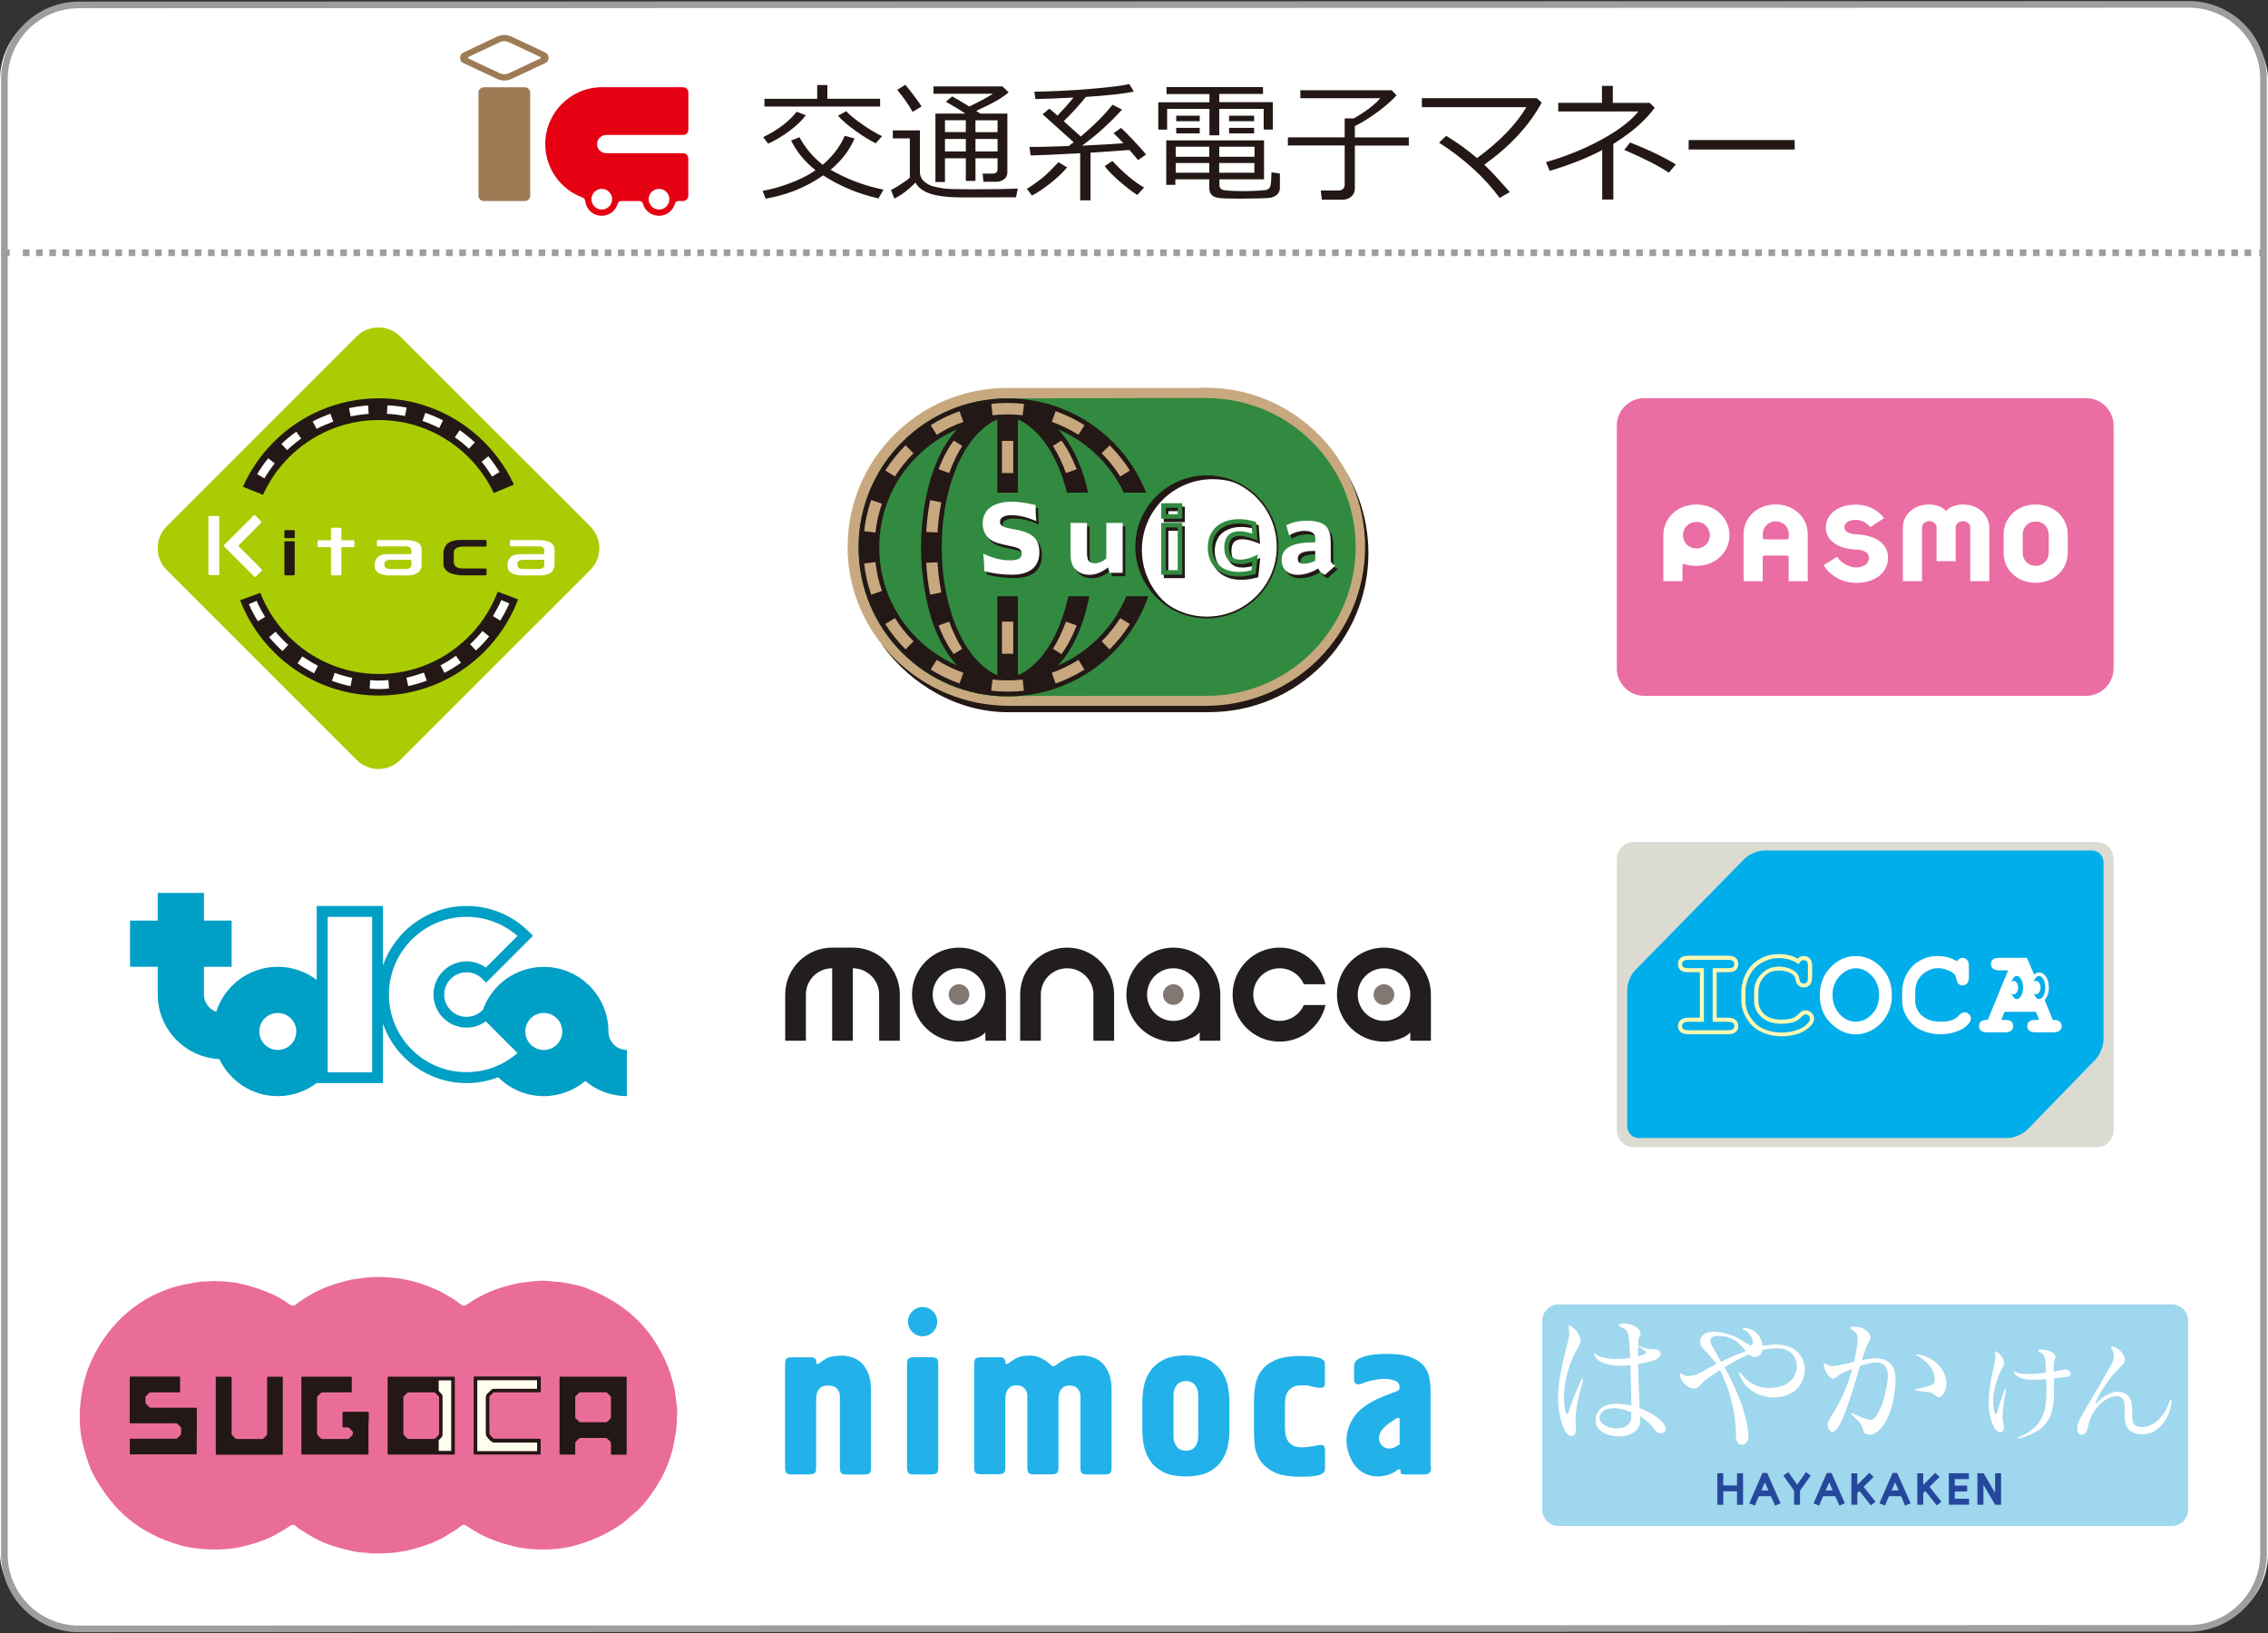 <svg width="343" height="247" viewBox="0 0 343 247" fill="none" xmlns="http://www.w3.org/2000/svg">
<rect x="0" y="0" width="343" height="247" fill="#333333" stroke="none"/>
<g clip-path="url(#clip0_3_108768)">
<rect y="1" width="343" height="245" rx="11" fill="white"/>
<path d="M319.648 101.07C319.648 103.362 317.779 105.231 315.486 105.231H248.675C246.382 105.231 244.514 103.362 244.514 101.07V64.371C244.514 62.079 246.382 60.21 248.675 60.21H315.486C317.792 60.21 319.648 62.079 319.648 64.371V101.07Z" fill="#EA6DA4"/>
<path d="M258.588 80.938C258.588 81.905 257.873 82.939 256.561 82.939C255.248 82.939 254.52 81.905 254.52 80.938C254.52 79.97 255.248 78.936 256.561 78.936C257.873 78.936 258.588 79.97 258.588 80.938ZM254.44 87.895V85.576C254.44 85.324 254.559 85.271 254.771 85.324C255.248 85.47 255.659 85.576 256.561 85.576C259.556 85.576 261.557 83.403 261.557 80.938C261.557 78.472 259.556 76.299 256.561 76.299C253.552 76.299 251.551 78.472 251.551 80.938V87.895H254.44Z" fill="white"/>
<path d="M270.517 81.283C270.517 81.468 270.411 81.574 270.225 81.574H266.885C266.7 81.574 266.594 81.468 266.594 81.283V80.792C266.594 79.851 267.296 78.857 268.555 78.857C269.828 78.857 270.53 79.851 270.53 80.792V81.283H270.517ZM266.581 87.896V84.304C266.581 84.119 266.687 84.013 266.872 84.013H270.212C270.398 84.013 270.504 84.119 270.504 84.304V87.896H273.393V80.766C273.393 78.393 271.458 76.286 268.542 76.286C265.626 76.286 263.691 78.393 263.691 80.766V87.896H266.581Z" fill="white"/>
<path d="M284.923 78.367C284.857 78.261 284.777 78.141 284.565 77.929C283.651 76.896 282.166 76.312 280.682 76.312C277.607 76.312 276.123 78.075 276.123 79.705C276.123 81.64 277.74 82.966 280.655 83.111C280.655 83.111 282.643 83.058 282.643 84.344C282.643 85.06 282.087 85.815 280.682 85.815C279.675 85.815 278.734 85.219 278.151 84.635C278.151 84.635 277.925 84.37 277.846 84.198L275.805 85.457C275.844 85.576 276.043 85.868 276.056 85.881C276.918 86.995 278.469 88.148 280.682 88.148C283.757 88.148 285.533 86.478 285.533 84.344C285.533 81.958 283.293 80.911 280.708 80.805C280.708 80.805 278.933 80.805 278.933 79.705C278.933 79.308 279.37 78.619 280.682 78.619C281.225 78.619 281.901 78.844 282.484 79.347C282.723 79.546 282.803 79.652 282.856 79.719L284.923 78.367Z" fill="white"/>
<path d="M309.839 83.628C309.839 84.569 309.137 85.563 307.864 85.563C306.592 85.563 305.903 84.569 305.903 83.628V80.805C305.903 79.864 306.605 78.87 307.864 78.87C309.137 78.87 309.839 79.864 309.839 80.805V83.628ZM312.715 83.628V80.805C312.715 78.406 310.78 76.299 307.864 76.299C304.949 76.299 303.014 78.406 303.014 80.805V83.628C303.014 86.027 304.949 88.134 307.864 88.134C310.78 88.121 312.715 86.027 312.715 83.628Z" fill="white"/>
<path d="M296.864 76.299C295.804 76.299 294.756 76.67 294.306 77.306C293.842 76.657 292.795 76.299 291.735 76.299C289.349 76.299 287.785 77.889 287.785 79.784V87.895H290.674V79.784C290.674 79.201 291.178 78.817 291.774 78.817C292.371 78.817 292.874 79.201 292.874 79.784V84.86H295.764V79.784C295.764 79.201 296.267 78.817 296.864 78.817C297.46 78.817 297.964 79.201 297.964 79.784V87.895H300.853V79.784C300.827 77.889 299.223 76.299 296.864 76.299Z" fill="white"/>
<path d="M89.275 79.612C91.091 81.428 91.091 84.383 89.275 86.199L60.528 114.932C58.712 116.748 55.757 116.748 53.941 114.932L25.207 86.199C23.392 84.383 23.392 81.428 25.207 79.612L53.941 50.879C55.757 49.064 58.712 49.064 60.528 50.879L89.275 79.612Z" fill="#AACC03"/>
<path d="M35.32 82.727C35.32 94.854 45.181 104.714 57.308 104.714C69.435 104.714 79.295 94.854 79.295 82.727C79.295 70.601 69.435 60.74 57.308 60.74C45.181 60.74 35.32 70.601 35.32 82.727Z" fill="white"/>
<path d="M37.572 82.727C37.572 71.859 46.412 63.02 57.28 63.02C68.148 63.02 76.988 71.859 76.988 82.727C76.988 93.595 68.148 102.435 57.28 102.435C46.412 102.421 37.572 93.581 37.572 82.727Z" fill="#AACC03"/>
<path d="M57.308 60.236C44.902 60.236 34.816 70.322 34.816 82.714C34.816 95.106 44.902 105.191 57.308 105.191C69.713 105.191 79.799 95.106 79.799 82.714C79.799 70.322 69.713 60.236 57.308 60.236ZM64.107 101.719L64.544 102.938C63.63 103.269 62.702 103.548 61.734 103.76L61.469 102.488C62.37 102.289 63.245 102.024 64.107 101.719ZM66.625 100.619C67.433 100.195 68.215 99.704 68.957 99.174L69.713 100.235C68.918 100.804 68.083 101.308 67.221 101.759L66.625 100.619ZM57.294 101.931C46.705 101.931 38.077 93.316 38.077 82.727C38.077 72.138 46.691 63.523 57.294 63.523C67.884 63.523 76.499 72.138 76.499 82.727C76.499 93.316 67.884 101.931 57.294 101.931ZM48.083 100.685L47.5 101.825C46.625 101.374 45.79 100.871 44.995 100.314L45.724 99.267C46.48 99.784 47.261 100.261 48.083 100.685ZM50.614 101.759C51.476 102.063 52.351 102.329 53.265 102.514L53.013 103.773C52.046 103.574 51.118 103.296 50.204 102.965L50.614 101.759ZM35.81 82.727C35.81 81.773 35.89 80.845 36.009 79.931L37.268 80.09C37.149 80.951 37.083 81.826 37.083 82.727C37.083 82.767 37.083 82.806 37.083 82.846H35.81C35.824 82.806 35.81 82.767 35.81 82.727ZM75.717 74.497L76.909 73.967C77.307 74.855 77.652 75.769 77.93 76.71L76.671 77.081C76.419 76.18 76.088 75.332 75.717 74.497ZM74.431 72.071C73.941 71.29 73.424 70.534 72.841 69.832L73.848 68.997C74.471 69.752 75.028 70.547 75.544 71.382L74.431 72.071ZM70.919 67.857C70.243 67.234 69.54 66.651 68.785 66.134L69.527 65.061C70.336 65.617 71.091 66.24 71.807 66.903L70.919 67.857ZM66.426 64.729C65.618 64.318 64.769 63.961 63.895 63.656L64.319 62.436C65.246 62.754 66.148 63.139 67.009 63.576L66.426 64.729ZM61.244 62.913C60.356 62.741 59.441 62.635 58.514 62.582L58.593 61.297C59.574 61.35 60.555 61.456 61.496 61.641L61.244 62.913ZM55.757 62.595C54.829 62.662 53.915 62.781 53.04 62.98L52.775 61.721C53.716 61.522 54.683 61.389 55.677 61.31L55.757 62.595ZM50.403 63.762C49.541 64.08 48.693 64.438 47.884 64.862L47.288 63.735C48.149 63.285 49.051 62.9 49.965 62.556L50.403 63.762ZM45.552 66.32C44.809 66.85 44.094 67.446 43.431 68.069L42.556 67.141C43.272 66.465 44.014 65.856 44.809 65.286L45.552 66.32ZM41.549 70.084C40.979 70.799 40.462 71.555 39.985 72.35L38.898 71.7C39.402 70.865 39.946 70.057 40.568 69.302L41.549 70.084ZM38.713 74.788C38.355 75.623 38.063 76.498 37.825 77.399L36.606 77.068C36.871 76.114 37.175 75.186 37.547 74.298L38.713 74.788ZM37.308 85.576C37.441 86.491 37.626 87.392 37.878 88.267L36.659 88.611C36.394 87.684 36.195 86.73 36.062 85.749L37.308 85.576ZM38.806 90.865C39.177 91.713 39.614 92.508 40.091 93.29L39.005 93.953C38.488 93.131 38.024 92.269 37.639 91.368L38.806 90.865ZM75.823 90.745L77.029 91.262C76.631 92.163 76.167 93.025 75.664 93.847L74.55 93.171C75.014 92.402 75.452 91.593 75.823 90.745ZM76.724 88.148C76.963 87.273 77.148 86.372 77.281 85.457L78.579 85.629C78.447 86.61 78.248 87.564 77.983 88.492L76.724 88.148ZM77.479 82.502C77.466 81.574 77.387 80.659 77.254 79.758L78.553 79.573C78.699 80.527 78.791 81.495 78.791 82.489L77.479 82.502ZM40.701 96.351L41.682 95.543C42.265 96.245 42.914 96.908 43.59 97.531L42.729 98.472C42 97.796 41.324 97.107 40.701 96.351ZM55.903 104.144L55.982 102.859C56.42 102.885 56.844 102.925 57.281 102.925C57.771 102.925 58.249 102.885 58.739 102.845L58.832 104.131C58.328 104.171 57.824 104.21 57.308 104.21C56.83 104.21 56.367 104.171 55.903 104.144ZM71.979 98.379L71.091 97.425C71.754 96.802 72.39 96.139 72.973 95.424L73.98 96.245C73.371 97.014 72.695 97.716 71.979 98.379Z" fill="#231815"/>
<path d="M34.406 72.668L41.139 75.385L41.431 88.89L33.227 91.912L34.406 72.668Z" fill="#AACC03"/>
<path d="M80.779 72.019L73.901 74.881L73.477 88.81L81.906 91.991L80.779 72.019Z" fill="#AACC03"/>
<path d="M44.572 81.229C44.572 81.309 44.505 81.375 44.426 81.375H43.154C43.074 81.375 43.008 81.309 43.008 81.229V80.315C43.008 80.235 43.074 80.169 43.154 80.169H44.426C44.505 80.169 44.572 80.235 44.572 80.315V81.229ZM44.572 86.862C44.572 86.941 44.505 87.008 44.426 87.008H43.154C43.074 87.008 43.008 86.941 43.008 86.862V81.998C43.008 81.918 43.074 81.852 43.154 81.852H44.426C44.505 81.852 44.572 81.918 44.572 81.998V86.862Z" fill="#231815"/>
<path d="M73.583 86.862C73.583 86.941 73.517 87.008 73.437 87.008H69.819C69.74 87.008 69.607 86.994 69.528 86.994C69.528 86.994 68.295 86.849 67.805 86.517C67.314 86.199 67.062 85.788 67.062 85.285V83.522C67.062 83.442 67.076 83.31 67.102 83.231C67.102 83.231 67.301 82.448 67.778 82.13C68.242 81.812 68.838 81.653 69.567 81.653H73.437C73.517 81.653 73.583 81.72 73.583 81.799V82.515C73.583 82.594 73.517 82.661 73.437 82.661H70.044C69.965 82.661 69.832 82.674 69.753 82.674C69.753 82.674 69.236 82.74 68.984 82.899C68.746 83.058 68.626 83.27 68.626 83.522V84.953C68.626 85.033 68.64 85.165 68.666 85.245C68.666 85.245 68.746 85.563 68.984 85.722C69.223 85.881 69.541 85.974 69.912 85.974H73.437C73.517 85.974 73.583 86.04 73.583 86.12V86.862Z" fill="#231815"/>
<path d="M53.596 82.595C53.596 82.674 53.529 82.74 53.45 82.74H51.78C51.7 82.74 51.634 82.807 51.634 82.886V86.862C51.634 86.942 51.568 87.008 51.489 87.008H50.203C50.123 87.008 50.057 86.942 50.057 86.862V82.886C50.057 82.807 49.991 82.74 49.911 82.74H48.175C48.096 82.74 48.029 82.674 48.029 82.595V81.853C48.029 81.773 48.096 81.707 48.175 81.707H49.911C49.991 81.707 50.057 81.641 50.057 81.561V79.957C50.057 79.878 50.123 79.811 50.203 79.811H51.489C51.568 79.811 51.634 79.878 51.634 79.957V81.561C51.634 81.641 51.7 81.707 51.78 81.707H53.45C53.529 81.707 53.596 81.773 53.596 81.853V82.595Z" fill="white"/>
<path d="M63.775 85.47C63.775 85.55 63.762 85.682 63.736 85.762C63.736 85.762 63.577 86.371 63.166 86.623C62.768 86.888 62.251 87.021 61.655 87.021H58.819C58.739 87.021 58.606 87.007 58.527 87.007C58.527 87.007 57.599 86.901 57.228 86.636C56.857 86.385 56.658 86.04 56.658 85.629V85.324C56.658 85.245 56.672 85.112 56.698 85.033C56.698 85.033 56.844 84.423 57.215 84.171C57.586 83.919 58.076 83.8 58.673 83.8H62.066C62.145 83.8 62.211 83.734 62.211 83.654V83.323C62.211 83.244 62.198 83.111 62.172 83.031C62.172 83.031 62.132 82.873 61.986 82.78C61.84 82.674 61.655 82.621 61.416 82.621H57.149C57.069 82.621 57.003 82.554 57.003 82.475V81.826C57.003 81.746 57.069 81.68 57.149 81.68H61.602C61.681 81.68 61.814 81.68 61.893 81.693C61.893 81.693 62.821 81.799 63.205 82.064C63.577 82.316 63.762 82.66 63.762 83.071V85.47M62.211 85.523V84.794C62.211 84.715 62.145 84.648 62.066 84.648H59.137C59.057 84.648 58.925 84.662 58.845 84.662C58.845 84.662 58.567 84.701 58.394 84.807C58.235 84.913 58.143 85.059 58.143 85.218V85.351C58.143 85.43 58.156 85.563 58.182 85.629C58.182 85.629 58.222 85.788 58.381 85.894C58.54 86 58.739 86.053 58.991 86.053H61.27C61.35 86.053 61.483 86.04 61.562 86.027C61.562 86.027 61.827 85.987 61.973 85.894C62.132 85.801 62.211 85.669 62.211 85.523Z" fill="white"/>
<path d="M83.867 85.47C83.867 85.55 83.841 85.682 83.827 85.762C83.827 85.762 83.668 86.371 83.257 86.623C82.86 86.888 82.356 87.021 81.747 87.021H78.91C78.831 87.021 78.698 87.007 78.619 87.007C78.619 87.007 77.678 86.901 77.307 86.636C76.936 86.385 76.75 86.04 76.75 85.629V85.324C76.75 85.245 76.763 85.112 76.79 85.033C76.79 85.033 76.936 84.423 77.307 84.171C77.678 83.919 78.155 83.8 78.764 83.8H82.171C82.25 83.8 82.317 83.734 82.317 83.654V83.323C82.317 83.244 82.303 83.111 82.277 83.031C82.277 83.031 82.237 82.873 82.091 82.78C81.945 82.674 81.76 82.621 81.521 82.621H77.254C77.174 82.621 77.108 82.554 77.108 82.475V81.826C77.108 81.746 77.174 81.68 77.254 81.68H81.707C81.786 81.68 81.919 81.68 81.998 81.693C81.998 81.693 82.926 81.799 83.297 82.064C83.682 82.316 83.867 82.66 83.867 83.071V85.47ZM82.317 85.523V84.794C82.317 84.715 82.25 84.648 82.171 84.648H79.242C79.162 84.648 79.03 84.662 78.95 84.662C78.95 84.662 78.672 84.701 78.499 84.807C78.327 84.913 78.248 85.059 78.248 85.218V85.351C78.248 85.43 78.261 85.563 78.287 85.629C78.287 85.629 78.327 85.788 78.486 85.894C78.645 86 78.844 86.053 79.096 86.053H81.376C81.455 86.053 81.588 86.04 81.667 86.027C81.667 86.027 81.932 85.987 82.078 85.894C82.237 85.801 82.317 85.669 82.317 85.523Z" fill="white"/>
<path d="M33.159 86.822C33.159 86.902 33.093 86.968 33.013 86.968H31.661C31.582 86.968 31.516 86.902 31.516 86.822V78.181C31.516 78.101 31.582 78.035 31.661 78.035H33.013C33.093 78.035 33.159 78.101 33.159 78.181V86.822Z" fill="white"/>
<path d="M34.446 81.878C34.393 81.931 34.3 82.024 34.234 82.09L33.889 82.435C33.836 82.488 33.836 82.581 33.889 82.634L38.462 87.206C38.515 87.259 38.608 87.259 38.674 87.206L39.575 86.305C39.628 86.252 39.628 86.159 39.575 86.093L36.116 82.634C36.063 82.581 36.063 82.488 36.116 82.435L39.496 79.055C39.549 79.002 39.549 78.91 39.496 78.843L38.594 77.942C38.541 77.889 38.449 77.889 38.382 77.942L34.446 81.878Z" fill="white"/>
<path d="M210.862 150.412C210.862 151.273 210.16 151.975 209.298 151.975C208.437 151.975 207.734 151.273 207.734 150.412C207.734 149.55 208.437 148.848 209.298 148.848C210.173 148.848 210.862 149.55 210.862 150.412Z" fill="#827773"/>
<path d="M179.015 150.412C179.015 151.273 178.312 151.975 177.451 151.975C176.589 151.975 175.887 151.273 175.887 150.412C175.887 149.55 176.589 148.848 177.451 148.848C178.312 148.848 179.015 149.55 179.015 150.412Z" fill="#827773"/>
<path d="M146.597 150.412C146.597 151.273 145.894 151.975 145.033 151.975C144.171 151.975 143.469 151.273 143.469 150.412C143.469 149.55 144.171 148.848 145.033 148.848C145.894 148.848 146.597 149.55 146.597 150.412Z" fill="#827773"/>
<path d="M136.086 150.411V157.383H132.958V150.411C132.958 148.211 131.169 146.435 128.982 146.435V157.383H125.854V146.435C123.654 146.435 121.878 148.225 121.878 150.411V157.383H118.75V150.411C118.75 146.488 121.931 143.308 125.854 143.308H128.982C132.891 143.308 136.086 146.488 136.086 150.411ZM197.184 151.975C196.574 153.393 195.17 154.387 193.526 154.387C191.326 154.387 189.537 152.598 189.537 150.411C189.537 148.211 191.313 146.435 193.526 146.435C195.17 146.435 196.574 147.429 197.184 148.847H200.458C199.742 145.68 196.906 143.308 193.526 143.308C189.603 143.308 186.409 146.488 186.409 150.411C186.409 154.334 189.59 157.528 193.526 157.528C196.919 157.528 199.755 155.156 200.458 151.988H197.184V151.975ZM168.49 150.411C168.49 146.488 165.309 143.308 161.386 143.308C157.463 143.308 154.283 146.488 154.283 150.411V157.383H157.41V150.411C157.41 148.211 159.186 146.435 161.386 146.435C163.587 146.435 165.362 148.225 165.362 150.411V157.383H168.49V150.411ZM213.287 150.411C213.287 148.211 211.511 146.435 209.311 146.435C207.111 146.435 205.335 148.225 205.335 150.411C205.335 152.611 207.111 154.387 209.311 154.387C211.498 154.401 213.287 152.611 213.287 150.411ZM216.415 157.383H213.287V156.176H213.234C212.982 156.455 212.638 156.693 212.253 156.879C211.352 157.29 210.358 157.528 209.298 157.528C205.375 157.528 202.194 154.348 202.194 150.411C202.194 146.488 205.375 143.308 209.298 143.308C213.221 143.308 216.402 146.488 216.402 150.411V157.383H216.415ZM181.439 150.411C181.439 148.211 179.65 146.435 177.45 146.435C175.25 146.435 173.474 148.225 173.474 150.411C173.474 152.611 175.25 154.387 177.45 154.387C179.65 154.401 181.439 152.611 181.439 150.411ZM184.567 157.383H181.439V156.176H181.386C181.134 156.455 180.79 156.693 180.405 156.879C179.504 157.29 178.51 157.528 177.45 157.528C173.527 157.528 170.346 154.348 170.346 150.411C170.346 146.488 173.527 143.308 177.45 143.308C181.373 143.308 184.554 146.488 184.554 150.411V157.383H184.567ZM149.021 150.411C149.021 148.211 147.232 146.435 145.032 146.435C142.832 146.435 141.056 148.225 141.056 150.411C141.056 152.611 142.845 154.387 145.032 154.387C147.232 154.401 149.021 152.611 149.021 150.411ZM152.149 157.383H149.021V156.176H148.968C148.716 156.455 148.372 156.693 147.987 156.879C147.086 157.29 146.092 157.528 145.032 157.528C141.109 157.528 137.928 154.348 137.928 150.411C137.928 146.488 141.109 143.308 145.032 143.308C148.955 143.308 152.136 146.488 152.136 150.411V157.383H152.149Z" fill="#221E1F"/>
<path fill-rule="evenodd" clip-rule="evenodd" d="M92.019 156.004C92.019 150.61 87.645 146.223 82.238 146.223C77.996 146.223 74.392 148.926 73.04 152.69L72.934 152.796C72.297 153.433 71.449 153.777 70.548 153.777C68.693 153.777 67.182 152.266 67.182 150.411C67.182 148.555 68.693 147.045 70.548 147.045C71.449 147.045 72.297 147.389 72.934 148.025L73.517 148.608L80.608 141.518L80.024 140.935C77.493 138.403 74.14 137.012 70.561 137.012C64.73 137.012 59.76 140.762 57.917 145.984V137.012H47.898V148.198C46.268 146.952 44.227 146.21 42.013 146.21C37.64 146.21 33.955 149.072 32.696 153.022C31.623 152.637 30.841 151.604 30.841 150.398V146.21H35.029V139.225H30.841V135.037H23.856V139.225H19.668V146.21H23.856V150.398C23.856 155.646 27.991 159.913 33.173 160.165C34.75 163.478 38.104 165.771 42.013 165.771C44.227 165.771 46.268 165.016 47.898 163.783V163.797H57.917V154.824C59.746 160.046 64.716 163.797 70.561 163.797C72.218 163.797 73.835 163.492 75.346 162.909C77.109 164.671 79.547 165.771 82.238 165.771C84.636 165.771 86.823 164.897 88.52 163.478C90.216 164.91 92.416 165.771 94.802 165.771V158.787C93.264 158.787 92.019 157.541 92.019 156.004ZM42.013 158.787C40.476 158.787 39.217 157.541 39.217 155.99C39.217 154.44 40.463 153.194 42.013 153.194C43.551 153.194 44.81 154.44 44.81 155.99C44.81 157.541 43.564 158.787 42.013 158.787ZM56.287 162.166H49.555V138.668H56.287V162.166ZM58.819 150.411C58.819 143.93 64.094 138.655 70.561 138.655C73.424 138.655 76.128 139.689 78.262 141.544C77.374 142.432 74.259 145.547 73.477 146.329C72.642 145.719 71.622 145.388 70.561 145.388C67.805 145.388 65.552 147.641 65.552 150.398C65.552 153.154 67.805 155.407 70.561 155.407C71.622 155.407 72.629 155.076 73.477 154.466C74.259 155.248 77.374 158.376 78.262 159.251C76.128 161.119 73.424 162.14 70.561 162.14C64.08 162.166 58.819 156.892 58.819 150.411ZM82.238 158.787C80.7 158.787 79.441 157.541 79.441 155.99C79.441 154.44 80.687 153.194 82.238 153.194C83.775 153.194 85.034 154.44 85.034 155.99C85.034 157.541 83.788 158.787 82.238 158.787Z" fill="#009FC5"/>
<path d="M317.037 127.324H247.125C245.667 127.324 244.514 128.464 244.514 129.922V168.396V170.914C244.514 172.332 245.667 173.498 247.125 173.498H317.037C318.495 173.498 319.648 172.332 319.648 170.914V168.396V129.922C319.648 128.477 318.508 127.324 317.037 127.324Z" fill="#DCDBD1"/>
<path d="M280.655 146.436C279.754 146.436 278.945 146.846 278.216 147.615C277.514 148.384 277.143 149.338 277.143 150.478C277.143 151.644 277.514 152.598 278.216 153.367C278.945 154.136 279.754 154.507 280.655 154.507C281.582 154.507 282.391 154.136 283.107 153.367C283.836 152.625 284.18 151.644 284.18 150.478C284.18 149.338 283.836 148.384 283.107 147.589C282.391 146.846 281.569 146.436 280.655 146.436Z" fill="#A1D6D3"/>
<path d="M273.074 153.407C272.981 153.407 272.888 153.433 272.835 153.473C272.769 153.499 272.676 153.566 272.438 153.778C272.067 154.149 271.749 154.387 271.417 154.52C270.861 154.705 270.211 154.825 269.442 154.825C268.157 154.825 267.136 154.493 266.394 153.817C265.652 153.142 265.281 152.307 265.281 151.326V150.067C265.281 149.232 265.466 148.49 265.891 147.906C266.288 147.297 266.765 146.859 267.309 146.581C267.812 146.303 268.422 146.184 269.045 146.184C269.548 146.184 270.052 146.276 270.556 146.435C271.086 146.647 271.483 146.886 271.762 147.204C271.934 147.39 272.053 147.668 272.106 147.946C272.186 148.41 272.305 148.556 272.358 148.582C272.464 148.688 272.597 148.741 272.769 148.741C272.968 148.741 273.114 148.688 273.259 148.529C273.339 148.463 273.418 148.251 273.418 147.761V146.17C273.418 145.68 273.352 145.455 273.259 145.375C273.1 145.256 272.955 145.216 272.769 145.216C272.676 145.216 272.557 145.216 272.477 145.282C272.358 145.349 272.252 145.402 272.186 145.561L272 145.812L271.762 145.627C271.351 145.375 270.94 145.229 270.503 145.07C270.039 144.978 269.495 144.885 268.992 144.885C268.104 144.885 267.269 145.137 266.487 145.561C265.705 146.011 265.082 146.634 264.658 147.403C264.207 148.238 263.969 149.099 263.969 150.054V151.352C263.969 152.24 264.207 153.049 264.711 153.817C265.201 154.56 265.771 155.143 266.487 155.474C267.362 155.938 268.369 156.15 269.469 156.15C270.41 156.15 271.271 155.964 272.053 155.66C272.61 155.448 273.061 155.129 273.418 154.732C273.631 154.52 273.737 154.268 273.737 154.082C273.737 153.884 273.67 153.764 273.538 153.619C273.392 153.473 273.259 153.407 273.074 153.407Z" fill="#A1D6D3"/>
<path d="M261.265 146.422C261.795 146.422 262.021 146.329 262.087 146.263C262.22 146.144 262.286 146.011 262.286 145.812C262.286 145.6 262.22 145.441 262.087 145.349C262.021 145.256 261.795 145.163 261.265 145.163H255.42C254.917 145.163 254.705 145.256 254.586 145.349C254.453 145.441 254.387 145.587 254.387 145.812C254.387 146.025 254.44 146.144 254.586 146.263C254.705 146.329 254.917 146.422 255.42 146.422H257.687V154.52H255.42C254.917 154.52 254.705 154.613 254.586 154.705C254.453 154.825 254.387 154.984 254.387 155.196C254.387 155.342 254.44 155.527 254.586 155.62C254.705 155.713 254.917 155.805 255.42 155.805H261.265C261.795 155.805 262.021 155.713 262.087 155.62C262.22 155.527 262.286 155.342 262.286 155.196C262.286 154.984 262.22 154.825 262.087 154.705C262.021 154.613 261.795 154.52 261.265 154.52H259.012V146.422H261.265Z" fill="#A1D6D3"/>
<path d="M305.016 147.588C304.698 147.588 304.393 147.932 304.221 148.449V148.489C304.327 148.396 304.433 148.343 304.539 148.343C304.923 148.343 305.215 148.794 305.215 149.351C305.215 149.894 304.923 150.371 304.539 150.371C304.433 150.371 304.327 150.305 304.221 150.225V150.239C304.393 150.742 304.698 151.1 305.016 151.1C305.52 151.1 305.957 150.265 305.957 149.351C305.957 148.41 305.52 147.588 305.016 147.588Z" fill="#A1D6D3"/>
<path d="M308.381 147.588C308.037 147.588 307.745 147.932 307.586 148.449V148.489C307.665 148.396 307.798 148.343 307.917 148.343C308.288 148.343 308.606 148.794 308.606 149.351C308.606 149.894 308.302 150.371 307.917 150.371C307.798 150.371 307.679 150.305 307.586 150.225V150.239C307.745 150.742 308.037 151.1 308.381 151.1C308.885 151.1 309.322 150.265 309.322 149.351C309.322 148.41 308.898 147.588 308.381 147.588Z" fill="#A1D6D3"/>
<path d="M261.265 153.896C261.835 153.896 262.259 154.016 262.498 154.267C262.803 154.48 262.882 154.798 262.882 155.195C262.882 155.527 262.803 155.845 262.498 156.083C262.259 156.295 261.848 156.428 261.265 156.428H255.42C254.824 156.428 254.44 156.308 254.161 156.083C253.896 155.845 253.764 155.527 253.764 155.195C253.764 154.798 253.896 154.48 254.161 154.267C254.44 154.016 254.824 153.896 255.42 153.896H257.077V147.031H255.42C254.824 147.031 254.44 146.938 254.161 146.726C253.896 146.475 253.764 146.17 253.764 145.799C253.764 145.388 253.896 145.083 254.161 144.871C254.44 144.632 254.824 144.526 255.42 144.526H261.265C261.835 144.526 262.259 144.619 262.498 144.871C262.803 145.083 262.882 145.388 262.882 145.799C262.882 146.17 262.75 146.475 262.498 146.726C262.259 146.938 261.848 147.031 261.265 147.031H259.622V153.896H261.265Z" fill="#FFF8B0"/>
<path d="M273.895 155.103C273.458 155.567 272.915 155.898 272.279 156.216C271.444 156.521 270.489 156.733 269.469 156.733C268.263 156.733 267.176 156.455 266.222 155.991C265.426 155.593 264.737 154.983 264.194 154.109C263.637 153.247 263.346 152.32 263.346 151.312V150.027C263.346 148.98 263.611 148.025 264.101 147.098C264.592 146.21 265.294 145.494 266.182 145.004C267.043 144.5 267.971 144.288 268.992 144.288C269.548 144.288 270.118 144.328 270.635 144.487C271.086 144.58 271.483 144.765 271.881 144.977C271.974 144.884 272.066 144.765 272.173 144.725C272.358 144.606 272.557 144.58 272.769 144.58C273.153 144.58 273.458 144.672 273.71 144.977C273.935 145.189 274.055 145.587 274.055 146.144V147.734C274.055 148.277 273.948 148.662 273.71 148.94C273.458 149.218 273.153 149.338 272.769 149.338C272.438 149.338 272.146 149.218 271.934 149.019C271.748 148.834 271.589 148.503 271.497 148.039C271.483 147.813 271.417 147.668 271.311 147.575C271.086 147.323 270.768 147.138 270.344 146.992C269.906 146.833 269.482 146.78 269.045 146.78C268.528 146.78 268.024 146.859 267.574 147.085C267.163 147.297 266.752 147.668 266.407 148.224C266.076 148.715 265.917 149.338 265.917 150.04V151.299C265.917 152.094 266.208 152.81 266.818 153.367C267.441 153.923 268.289 154.201 269.429 154.201C270.105 154.201 270.701 154.109 271.139 153.963C271.404 153.87 271.682 153.658 271.987 153.38C272.199 153.101 272.371 153.009 272.517 152.916C272.676 152.823 272.875 152.797 273.061 152.797C273.405 152.797 273.697 152.956 273.962 153.168C274.2 153.446 274.359 153.711 274.359 154.069C274.373 154.387 274.187 154.758 273.895 155.103Z" fill="#FFF8B0"/>
<path d="M284.484 154.732C283.371 155.845 282.099 156.428 280.654 156.428C279.355 156.428 278.189 155.938 277.142 155.01C275.843 153.871 275.207 152.36 275.207 150.491C275.207 148.675 275.856 147.164 277.142 145.985C278.189 145.044 279.355 144.58 280.654 144.58C282.099 144.58 283.371 145.123 284.484 146.263C285.571 147.377 286.128 148.821 286.128 150.491C286.128 152.161 285.571 153.592 284.484 154.732Z" fill="white"/>
<path d="M297.672 154.877C297.275 155.341 296.784 155.646 296.175 155.898C295.353 156.229 294.465 156.415 293.484 156.415C292.318 156.415 291.297 156.163 290.37 155.712C289.628 155.341 288.991 154.758 288.488 153.963C287.944 153.168 287.666 152.267 287.666 151.312V150.013C287.666 149.019 287.905 148.105 288.368 147.244C288.846 146.382 289.508 145.693 290.33 145.269C291.152 144.778 292.053 144.566 292.994 144.566C293.551 144.566 294.094 144.633 294.558 144.752C295.048 144.871 295.512 145.097 295.949 145.335C296.069 145.176 296.175 145.057 296.347 144.964C296.466 144.898 296.625 144.845 296.811 144.845C297.089 144.845 297.301 144.964 297.487 145.15C297.672 145.335 297.765 145.68 297.765 146.13V147.721C297.765 148.185 297.672 148.529 297.487 148.701C297.315 148.887 297.089 149.006 296.811 149.006C296.533 149.006 296.347 148.913 296.175 148.794C296.016 148.635 295.923 148.357 295.83 147.959C295.79 147.707 295.711 147.495 295.578 147.35C295.313 147.071 294.942 146.846 294.478 146.7C294.014 146.515 293.551 146.409 293.087 146.409C292.504 146.409 291.973 146.568 291.496 146.819C291.006 147.071 290.555 147.429 290.171 148.025C289.8 148.582 289.641 149.258 289.641 150.027V151.286C289.641 152.174 289.972 152.942 290.635 153.565C291.35 154.175 292.265 154.493 293.471 154.493C294.213 154.493 294.796 154.4 295.313 154.215C295.592 154.082 295.936 153.87 296.241 153.539C296.453 153.353 296.612 153.207 296.718 153.181C296.824 153.088 296.943 153.088 297.102 153.088C297.354 153.088 297.593 153.181 297.792 153.393C297.99 153.539 298.083 153.791 298.083 154.042C298.057 154.334 297.937 154.612 297.672 154.877Z" fill="white"/>
<path d="M311.495 155.872C311.296 156.031 310.965 156.124 310.448 156.124H307.89C307.413 156.124 307.095 156.031 306.883 155.872C306.697 155.66 306.565 155.474 306.565 155.196C306.565 154.891 306.684 154.639 306.883 154.48C307.095 154.295 307.413 154.242 307.89 154.242H308.381L307.864 153.036H303.145L302.668 154.242H303.145C303.636 154.242 303.967 154.295 304.166 154.48C304.378 154.639 304.458 154.878 304.458 155.196C304.458 155.474 304.365 155.66 304.166 155.872C303.967 156.031 303.636 156.124 303.145 156.124H300.601C300.097 156.124 299.753 156.031 299.567 155.872C299.368 155.66 299.275 155.474 299.275 155.196C299.275 154.891 299.368 154.639 299.567 154.48C299.766 154.295 300.11 154.242 300.601 154.242L303.676 146.767H302.416C301.9 146.767 301.581 146.674 301.369 146.489C301.184 146.303 301.078 146.091 301.078 145.813C301.078 145.508 301.184 145.282 301.369 145.11C301.568 144.951 301.9 144.858 302.416 144.858H306.538L307.612 147.376C307.824 147.191 308.102 147.072 308.381 147.072C309.215 147.072 309.852 148.092 309.852 149.351C309.852 150.146 309.613 150.822 309.215 151.233L310.448 154.255C310.952 154.255 311.243 154.281 311.363 154.414C311.667 154.626 311.8 154.904 311.8 155.209C311.8 155.474 311.681 155.647 311.495 155.872Z" fill="white"/>
<path d="M280.655 146.436C279.754 146.436 278.945 146.846 278.216 147.615C277.514 148.384 277.143 149.338 277.143 150.478C277.143 151.644 277.514 152.598 278.216 153.367C278.945 154.136 279.754 154.507 280.655 154.507C281.582 154.507 282.391 154.136 283.107 153.367C283.836 152.625 284.18 151.644 284.18 150.478C284.18 149.338 283.836 148.384 283.107 147.589C282.391 146.846 281.569 146.436 280.655 146.436Z" fill="#00AEEB"/>
<path d="M273.074 153.407C272.981 153.407 272.888 153.433 272.835 153.473C272.769 153.499 272.676 153.566 272.438 153.778C272.067 154.149 271.749 154.387 271.417 154.52C270.861 154.705 270.211 154.825 269.442 154.825C268.157 154.825 267.136 154.493 266.394 153.817C265.652 153.142 265.281 152.307 265.281 151.326V150.067C265.281 149.232 265.466 148.49 265.891 147.906C266.288 147.297 266.765 146.859 267.309 146.581C267.812 146.303 268.422 146.184 269.045 146.184C269.548 146.184 270.052 146.276 270.556 146.435C271.086 146.647 271.483 146.886 271.762 147.204C271.934 147.39 272.053 147.668 272.106 147.946C272.186 148.41 272.305 148.556 272.358 148.582C272.464 148.688 272.597 148.741 272.769 148.741C272.968 148.741 273.114 148.688 273.259 148.529C273.339 148.463 273.418 148.251 273.418 147.761V146.17C273.418 145.68 273.352 145.455 273.259 145.375C273.1 145.256 272.955 145.216 272.769 145.216C272.676 145.216 272.557 145.216 272.477 145.282C272.358 145.349 272.252 145.402 272.186 145.561L272 145.812L271.762 145.627C271.351 145.375 270.94 145.229 270.503 145.07C270.039 144.978 269.495 144.885 268.992 144.885C268.104 144.885 267.269 145.137 266.487 145.561C265.705 146.011 265.082 146.634 264.658 147.403C264.207 148.238 263.969 149.099 263.969 150.054V151.352C263.969 152.24 264.207 153.049 264.711 153.817C265.201 154.56 265.771 155.143 266.487 155.474C267.362 155.938 268.369 156.15 269.469 156.15C270.41 156.15 271.271 155.964 272.053 155.66C272.61 155.448 273.061 155.129 273.418 154.732C273.631 154.52 273.737 154.268 273.737 154.082C273.737 153.884 273.67 153.764 273.538 153.619C273.392 153.473 273.259 153.407 273.074 153.407Z" fill="#00AEEB"/>
<path d="M261.265 146.422C261.795 146.422 262.021 146.329 262.087 146.263C262.22 146.144 262.286 146.011 262.286 145.812C262.286 145.6 262.22 145.441 262.087 145.349C262.021 145.256 261.795 145.163 261.265 145.163H255.42C254.917 145.163 254.705 145.256 254.586 145.349C254.453 145.441 254.387 145.587 254.387 145.812C254.387 146.025 254.44 146.144 254.586 146.263C254.705 146.329 254.917 146.422 255.42 146.422H257.687V154.52H255.42C254.917 154.52 254.705 154.613 254.586 154.705C254.453 154.825 254.387 154.984 254.387 155.196C254.387 155.342 254.44 155.527 254.586 155.62C254.705 155.713 254.917 155.805 255.42 155.805H261.265C261.795 155.805 262.021 155.713 262.087 155.62C262.22 155.527 262.286 155.342 262.286 155.196C262.286 154.984 262.22 154.825 262.087 154.705C262.021 154.613 261.795 154.52 261.265 154.52H259.012V146.422H261.265Z" fill="#00AEEB"/>
<path d="M305.016 147.588C304.698 147.588 304.393 147.932 304.221 148.449V148.489C304.327 148.396 304.433 148.343 304.539 148.343C304.923 148.343 305.215 148.794 305.215 149.351C305.215 149.894 304.923 150.371 304.539 150.371C304.433 150.371 304.327 150.305 304.221 150.225V150.239C304.393 150.742 304.698 151.1 305.016 151.1C305.52 151.1 305.957 150.265 305.957 149.351C305.957 148.41 305.52 147.588 305.016 147.588Z" fill="#00AEEB"/>
<path d="M308.381 147.588C308.037 147.588 307.745 147.932 307.586 148.449V148.489C307.665 148.396 307.798 148.343 307.917 148.343C308.288 148.343 308.606 148.794 308.606 149.351C308.606 149.894 308.302 150.371 307.917 150.371C307.798 150.371 307.679 150.305 307.586 150.225V150.239C307.745 150.742 308.037 151.1 308.381 151.1C308.885 151.1 309.322 150.265 309.322 149.351C309.322 148.41 308.898 147.588 308.381 147.588Z" fill="#00AEEB"/>
<path d="M261.265 153.897C261.835 153.897 262.259 154.016 262.498 154.268C262.802 154.48 262.882 154.798 262.882 155.196C262.882 155.54 262.802 155.845 262.498 156.084C262.259 156.296 261.848 156.415 261.265 156.415H255.42C254.824 156.415 254.44 156.296 254.161 156.084C253.896 155.832 253.764 155.527 253.764 155.196C253.764 154.798 253.896 154.48 254.161 154.268C254.44 154.016 254.824 153.897 255.42 153.897H257.077V147.032H255.42C254.824 147.032 254.44 146.939 254.161 146.727C253.896 146.488 253.764 146.17 253.764 145.799C253.764 145.388 253.896 145.097 254.161 144.871C254.44 144.62 254.824 144.527 255.42 144.527H261.265C261.835 144.527 262.259 144.62 262.498 144.871C262.802 145.084 262.882 145.388 262.882 145.799C262.882 146.17 262.749 146.475 262.498 146.727C262.259 146.939 261.848 147.032 261.265 147.032H259.622V153.897H261.265ZM273.896 155.103C273.458 155.567 272.915 155.898 272.279 156.216C271.444 156.521 270.49 156.733 269.469 156.733C268.263 156.733 267.176 156.455 266.222 155.991C265.427 155.593 264.737 154.984 264.194 154.109C263.637 153.247 263.346 152.32 263.346 151.313V150.027C263.346 148.98 263.611 148.026 264.101 147.098C264.592 146.21 265.294 145.494 266.195 145.004C267.057 144.5 267.985 144.288 269.005 144.288C269.562 144.288 270.145 144.328 270.649 144.487C271.099 144.58 271.497 144.765 271.894 144.977C271.987 144.885 272.08 144.765 272.186 144.726C272.371 144.606 272.57 144.58 272.782 144.58C273.167 144.58 273.472 144.673 273.723 144.977C273.949 145.19 274.068 145.587 274.068 146.144V147.734C274.068 148.278 273.962 148.662 273.723 148.94C273.472 149.219 273.167 149.338 272.782 149.338C272.451 149.338 272.159 149.219 271.947 149.02C271.762 148.834 271.603 148.503 271.51 148.039C271.497 147.814 271.431 147.668 271.324 147.575C271.099 147.323 270.781 147.138 270.357 146.992C269.92 146.833 269.482 146.78 269.058 146.78C268.528 146.78 268.038 146.859 267.587 147.085C267.176 147.297 266.765 147.668 266.421 148.225C266.089 148.715 265.93 149.338 265.93 150.04V151.299C265.93 152.094 266.222 152.81 266.832 153.367C267.441 153.923 268.303 154.202 269.442 154.202C270.118 154.202 270.715 154.109 271.152 153.95C271.417 153.857 271.696 153.645 272 153.367C272.212 153.088 272.385 152.996 272.531 152.903C272.69 152.81 272.888 152.784 273.074 152.784C273.419 152.784 273.71 152.943 273.975 153.155C274.214 153.433 274.373 153.698 274.373 154.056C274.373 154.387 274.187 154.758 273.896 155.103ZM284.485 154.732C283.372 155.845 282.1 156.428 280.655 156.428C279.356 156.428 278.19 155.938 277.143 155.01C275.844 153.87 275.208 152.36 275.208 150.491C275.208 148.675 275.857 147.164 277.143 145.985C278.19 145.031 279.356 144.58 280.655 144.58C282.1 144.58 283.372 145.123 284.485 146.263C285.585 147.376 286.129 148.821 286.129 150.491C286.129 152.161 285.572 153.592 284.485 154.732ZM297.672 154.878C297.275 155.342 296.784 155.646 296.175 155.898C295.366 156.243 294.478 156.415 293.484 156.415C292.318 156.415 291.297 156.163 290.37 155.713C289.628 155.342 288.978 154.758 288.488 153.963C287.944 153.168 287.666 152.267 287.666 151.313V150.027C287.666 149.033 287.905 148.105 288.382 147.257C288.859 146.396 289.522 145.706 290.343 145.282C291.165 144.792 292.066 144.58 293.007 144.58C293.577 144.58 294.107 144.646 294.571 144.765C295.061 144.885 295.525 145.11 295.963 145.349C296.082 145.19 296.188 145.07 296.36 144.977C296.48 144.911 296.639 144.858 296.824 144.858C297.102 144.858 297.315 144.977 297.5 145.163C297.686 145.349 297.778 145.68 297.778 146.144V147.734C297.778 148.198 297.672 148.543 297.5 148.715C297.328 148.9 297.102 149.02 296.824 149.02C296.546 149.02 296.36 148.927 296.188 148.808C296.029 148.649 295.936 148.37 295.843 147.973C295.804 147.721 295.724 147.509 295.592 147.363C295.327 147.085 294.955 146.859 294.492 146.714C294.028 146.528 293.564 146.422 293.1 146.422C292.517 146.422 291.987 146.581 291.51 146.833C291.019 147.085 290.569 147.443 290.184 148.039C289.813 148.596 289.654 149.272 289.654 150.04V151.299C289.654 152.187 289.985 152.956 290.648 153.579C291.364 154.188 292.278 154.507 293.484 154.507C294.226 154.507 294.81 154.414 295.327 154.228C295.605 154.096 295.949 153.884 296.254 153.552C296.466 153.367 296.625 153.221 296.731 153.181C296.837 153.088 296.957 153.088 297.116 153.088C297.368 153.088 297.606 153.181 297.805 153.393C298.004 153.539 298.083 153.791 298.083 154.043C298.057 154.334 297.937 154.613 297.672 154.878ZM311.496 155.872C311.297 156.031 310.966 156.123 310.462 156.123H307.904C307.427 156.123 307.109 156.031 306.897 155.872C306.711 155.66 306.579 155.474 306.579 155.196C306.579 154.891 306.698 154.639 306.897 154.48C307.109 154.295 307.427 154.228 307.904 154.228H308.394L307.878 153.022H303.159L302.682 154.228H303.159C303.65 154.228 303.981 154.295 304.18 154.48C304.392 154.639 304.471 154.878 304.471 155.196C304.471 155.474 304.379 155.66 304.18 155.872C303.981 156.031 303.65 156.123 303.159 156.123H300.615C300.111 156.123 299.766 156.031 299.581 155.872C299.382 155.66 299.289 155.474 299.289 155.196C299.289 154.891 299.382 154.639 299.581 154.48C299.78 154.295 300.124 154.228 300.615 154.228L303.689 146.753H302.43C301.914 146.753 301.595 146.661 301.383 146.475C301.198 146.29 301.092 146.078 301.092 145.799C301.092 145.494 301.198 145.269 301.383 145.097C301.582 144.938 301.914 144.845 302.43 144.845H306.552L307.626 147.363C307.838 147.178 308.116 147.058 308.394 147.058C309.229 147.058 309.866 148.079 309.866 149.338C309.866 150.133 309.627 150.809 309.229 151.22L310.462 154.241C310.966 154.241 311.257 154.268 311.376 154.401C311.681 154.613 311.814 154.891 311.814 155.196C311.801 155.474 311.681 155.66 311.496 155.872ZM316.36 128.623H266.832C265.864 128.623 264.525 129.18 263.823 129.882L247.309 146.714C246.633 147.363 246.09 148.715 246.09 149.696V170.357C246.09 171.338 246.898 172.107 247.879 172.107H303.583C304.591 172.107 305.903 171.524 306.605 170.834L316.916 160.219C317.592 159.503 318.123 158.151 318.123 157.197V130.346C318.109 129.392 317.327 128.623 316.36 128.623Z" fill="#00AEEB"/>
<path d="M330.926 228.3C330.926 229.652 329.813 230.778 328.448 230.778H235.713C234.348 230.778 233.248 229.665 233.248 228.3V199.739C233.248 198.374 234.361 197.261 235.713 197.261H328.448C329.813 197.261 330.926 198.374 330.926 199.739V228.3Z" fill="#9FD7EE"/>
<path d="M262.697 222.8V224.642H260.616V222.8H259.715V227.571H260.616V225.53H262.697V227.571H263.611V222.8H263.386H262.697Z" fill="#25489C"/>
<path d="M267.097 222.76H266.541L264.553 227.359L265.388 227.691C265.388 227.691 265.905 226.498 265.997 226.272H267.826C267.919 226.484 268.449 227.691 268.449 227.691L269.284 227.346L267.256 222.747L267.097 222.76ZM267.442 225.398H266.382C266.514 225.08 266.713 224.616 266.912 224.165C267.111 224.603 267.309 225.066 267.442 225.398Z" fill="#25489C"/>
<path d="M272.981 222.827C272.981 222.827 272.066 224.139 271.788 224.523C271.51 224.126 270.462 222.641 270.462 222.641L269.707 223.145C269.707 223.145 271.244 225.332 271.324 225.438V227.558H272.225V225.438C272.305 225.332 273.842 223.145 273.842 223.145L273.1 222.628L272.981 222.827Z" fill="#25489C"/>
<path d="M276.837 222.76H276.267L274.279 227.359L275.114 227.691C275.114 227.691 275.631 226.498 275.724 226.272H277.553C277.646 226.484 278.176 227.691 278.176 227.691L279.011 227.346L276.983 222.747L276.837 222.76ZM276.638 224.165C276.837 224.616 277.036 225.066 277.169 225.398H276.108C276.254 225.066 276.44 224.603 276.638 224.165Z" fill="#25489C"/>
<path d="M283.345 223.356L282.709 222.733L282.55 222.892C282.55 222.892 281.397 224.045 280.893 224.549V222.813H279.992V227.558H280.893V225.808C280.96 225.742 281.079 225.623 281.212 225.49C281.477 225.808 282.934 227.65 282.934 227.65L283.65 227.12C283.65 227.12 282.06 225.132 281.848 224.854C282.086 224.615 283.345 223.356 283.345 223.356Z" fill="#25489C"/>
<path d="M286.792 222.76H286.222L284.234 227.359L285.069 227.691C285.069 227.691 285.586 226.498 285.679 226.272H287.508C287.601 226.484 288.118 227.691 288.118 227.691L288.953 227.346L286.912 222.747L286.792 222.76ZM287.137 225.398H286.077C286.209 225.08 286.408 224.616 286.607 224.165C286.792 224.603 287.004 225.066 287.137 225.398Z" fill="#25489C"/>
<path d="M293.325 223.356L292.676 222.733L292.517 222.892C292.517 222.892 291.364 224.045 290.86 224.549V222.813H289.959V227.558H290.86V225.808C290.926 225.742 291.046 225.623 291.178 225.49C291.443 225.808 292.901 227.65 292.901 227.65L293.617 227.12C293.617 227.12 292.027 225.132 291.814 224.854C292.053 224.615 293.325 223.356 293.325 223.356Z" fill="#25489C"/>
<path d="M295.632 225.556H297.5V224.669H295.632V223.688H297.766V222.8H297.54H294.73V227.558H297.792V226.656H295.632V225.556Z" fill="#25489C"/>
<path d="M302.417 222.8H301.728V225.769C301.198 224.854 299.992 222.8 299.992 222.8H299.051V227.558H299.965V224.536C300.509 225.45 301.741 227.571 301.741 227.571H302.629V222.8H302.417Z" fill="#25489C"/>
<path d="M248.78 204.299C249.018 204.458 248.992 204.67 248.753 204.776C248.541 204.882 248.13 205.015 247.733 205.121C247.733 204.577 247.733 204.113 247.759 203.61C247.759 203.61 247.865 203.716 248.038 203.822C248.316 204.007 248.568 204.127 248.78 204.299ZM251.629 215.339C250.94 214.411 249.496 213.55 247.971 212.94C247.839 210.356 247.773 208.222 247.759 206.287C248.926 206.075 250.437 205.743 250.781 205.399C251.431 204.736 251.166 204.1 250.331 204.047C249.853 204.007 249.191 204.087 248.157 203.676C247.945 203.583 247.786 203.57 247.786 203.57C247.786 203.225 247.786 202.881 247.812 202.536C247.839 202.231 248.117 202.059 248.117 201.675C248.144 200.787 246.368 199.925 245.201 200.19C244.685 200.323 244.711 200.508 245.201 200.707C245.824 200.972 246.262 201.317 246.368 202.523C246.434 203.49 246.5 204.445 246.54 205.372C244.685 205.637 242.127 205.545 241.451 204.829C241.146 204.524 241.04 204.59 241.186 205.001C241.636 206.207 243.876 206.79 246.58 206.459C246.646 208.421 246.673 210.422 246.726 212.582C243.969 211.933 241.875 212.344 241.384 214.172C240.39 217.857 248.197 218.387 248.064 214.729C248.064 214.583 248.038 214.318 248.038 214.186C248.859 214.676 249.628 215.352 250.317 216.319C250.98 217.247 252.57 216.585 251.629 215.339ZM239.37 208.898C239.502 208.421 239.277 208.381 239.092 208.831C238.482 210.077 237.687 212.105 237.196 213.576C237.064 213.987 236.878 213.841 236.759 213.43C236.348 211.787 236.308 208.394 238.204 204.59C238.508 203.941 238.959 203.411 239.025 202.947C239.158 202.112 238.402 201.012 237.541 200.561C237.302 200.416 237.17 200.416 237.223 200.707C237.435 201.807 237.289 202.298 236.918 203.702C235.619 208.739 235.063 212.065 236.375 215.723C237.13 217.83 238.548 217.486 238.336 215.75C238.137 214.371 238.349 212.516 239.37 208.898ZM246.712 214.146C246.779 217.141 241.543 216.107 241.928 214.225C242.233 212.741 244.605 212.609 246.712 213.603V214.146Z" fill="white"/>
<path d="M264.035 204.325C262.697 204.802 261.411 205.385 260.285 205.942C259.847 205.16 259.224 204.113 258.906 203.49C258.363 202.522 258.866 201.979 259.834 202.032C260.815 202.059 262.259 202.059 264.035 204.325ZM270.291 210.978C273.83 209.639 274.042 204.192 269.628 203.41C268.727 203.265 267.667 203.318 266.567 203.556C266.474 202.443 265.745 201.051 263.943 200.839C263.492 200.773 263.426 200.972 263.837 201.157C264.619 201.528 265.069 202.39 265.082 203.053C265.082 203.371 264.844 203.609 264.42 203.331C262.975 202.324 261.464 201.581 259.489 201.409C257.157 201.21 256.587 202.96 257.554 203.927C258.151 204.537 259.012 205.478 259.582 206.273C258.588 206.79 257.753 207.267 257.144 207.585C256.322 208.036 255.222 208.314 254.559 207.903C254.215 207.665 254.002 207.559 254.069 207.983C254.268 209.281 255.725 210.156 256.415 209.971C257.104 209.772 257.064 209.308 258.27 208.447C258.893 208.022 259.609 207.519 260.126 207.214C261.636 210.103 262.538 213.854 262.538 217.127C262.538 219.235 264.539 218.678 264.433 217.061C264.221 213.721 262.405 209.626 260.815 206.763C262.087 205.981 263.293 205.345 264.499 204.828C265.215 205.557 266.328 205.279 266.54 204.166C267.786 203.887 268.74 203.821 269.602 203.993C272.398 204.537 272.465 208.394 269.748 209.507C268.104 210.169 265.202 210.236 263.439 207.863C263.068 207.373 262.896 207.545 263.134 208.102C264.327 210.978 267.746 211.945 270.291 210.978Z" fill="white"/>
<path d="M292.424 210.832C292.013 210.514 291.814 210.527 290.118 210.355C289.468 210.289 289.468 210.116 290.078 210.01C290.833 209.878 291.496 209.706 292.039 209.467C292.49 209.321 292.623 209.016 292.583 208.513C292.477 207.095 291.721 206.061 289.998 205.04C289.627 204.828 289.694 204.736 290.131 204.828C293.683 205.518 295.194 208.778 293.921 210.792C293.365 211.694 292.848 211.177 292.424 210.832ZM284.26 216.213C283.067 217.419 281.847 216.942 281.781 216.359C281.675 215.59 281.291 215.086 280.164 214.053C279.793 213.708 279.899 213.642 280.297 213.814C281.079 214.159 281.582 214.397 282.431 214.649C282.974 214.821 283.266 214.742 283.504 214.437C284.432 213.337 285.148 211.375 285.492 208.486C285.704 206.459 284.604 205.703 282.643 206.207C282.099 206.339 281.688 206.459 281.304 206.591C280.469 209.321 279.581 212.542 278.481 214.954C277.964 216.014 277.368 216.942 276.758 216.359C276.307 215.882 276.307 215.126 276.891 214.251C278.375 212.025 279.435 209.573 280.124 207.028C279.952 207.095 279.78 207.174 279.581 207.24C277.62 207.996 277.964 208.248 277.434 208.446C276.824 208.659 275.963 207.545 275.817 206.419C275.777 206.167 275.923 206.114 276.122 206.246C276.745 206.631 277.05 206.684 278.176 206.459C278.905 206.313 279.647 206.114 280.416 205.942C280.628 204.987 280.8 204.02 280.906 203.026C280.999 202.363 281.052 201.608 280.085 201.064C279.674 200.866 279.661 200.72 280.124 200.654C281.847 200.521 282.841 201.515 282.881 202.244C282.908 202.734 282.51 202.933 282.232 203.755C282.02 204.311 281.794 204.961 281.582 205.677C281.9 205.637 282.245 205.571 282.616 205.504C285.439 205.054 286.672 206.366 286.672 208.606C286.672 211.004 285.996 214.424 284.26 216.213Z" fill="white"/>
<path d="M303 215.405C303.318 216.597 302.364 217.101 301.675 216.014C300.35 213.841 300.654 210.302 301.489 206.856C301.675 206.074 301.861 205.173 301.741 204.617C301.662 204.312 301.755 204.299 302.059 204.497C302.656 204.921 303.279 205.73 303.04 206.459C302.921 206.803 302.669 207.029 302.417 207.678C300.999 211.217 301.45 212.622 301.648 213.629C301.728 213.907 301.914 213.947 301.993 213.682C302.351 212.489 302.669 211.508 303.159 210.183C303.279 209.865 303.438 209.865 303.371 210.196C302.841 213.032 302.749 214.557 303 215.405ZM310.621 208.447C310.648 210.475 310.714 212.29 310.224 213.761C309.587 215.603 308.196 216.743 305.439 217.525C305.108 217.605 305.015 217.485 305.333 217.326C307.692 216.306 308.646 215.153 309.176 213.43C309.508 212.356 309.534 210.368 309.455 208.566C307.811 208.738 305.174 208.844 304.657 207.625C304.524 207.32 304.604 207.347 304.843 207.479C305.664 207.943 307.652 207.824 309.428 207.599C309.402 207.042 309.375 206.512 309.362 206.074C309.256 205.16 309.15 204.789 308.408 204.431C308.09 204.285 308.156 204.126 308.474 204.1C309.442 203.994 310.767 204.471 310.846 205.147C310.899 205.571 310.608 205.544 310.595 206.34C310.581 206.711 310.595 207.068 310.595 207.426C311.231 207.32 311.761 207.214 312.172 207.121C313.206 207.002 313.63 208.155 312.424 208.248C311.999 208.301 311.324 208.367 310.621 208.447Z" fill="white"/>
<path d="M322.84 216.744C320.097 215.856 322.204 211.999 320.733 211.283C319.447 210.647 316.571 212.264 315.829 215.524C315.75 215.909 315.617 217.009 314.822 216.995C314.199 216.982 314.066 216.306 314.199 215.538C314.371 214.557 315.538 213.046 319.328 206.313C319.858 205.399 319.752 204.537 319.341 203.941C319.143 203.636 319.262 203.557 319.646 203.663C320.561 203.915 321.329 204.948 321.356 205.518C321.369 206.141 320.958 206.459 320.402 207.003C319.01 208.394 317.804 210.197 316.956 211.986C316.823 212.291 316.942 212.37 317.141 212.132C317.936 211.217 319.752 210.011 321.184 210.647C323.596 211.721 321.502 215.113 323.211 215.697C324.616 216.187 327.055 215.22 328.142 211.88C328.274 211.456 328.473 211.562 328.42 211.986C328.049 215.352 325.517 217.605 322.84 216.744Z" fill="white"/>
<path d="M118.738 206.234C118.738 205.77 118.844 205.492 119.043 205.399C119.255 205.306 119.467 205.266 119.705 205.266H122.78C122.966 205.266 123.125 205.333 123.257 205.465C123.377 205.585 123.443 205.744 123.443 205.929V206.035C123.443 206.194 123.522 206.274 123.681 206.274C123.748 206.274 123.814 206.26 123.854 206.221C123.907 206.181 123.946 206.141 123.999 206.101C124.251 205.889 124.596 205.664 125.047 205.399C125.497 205.147 126.412 205.015 127.3 205.015C127.83 205.015 128.36 205.107 128.89 205.28C129.42 205.452 129.897 205.744 130.308 206.141C130.719 206.539 131.064 207.082 131.329 207.732C131.594 208.394 131.726 209.203 131.726 210.17V222.032C131.726 222.496 131.62 222.774 131.421 222.867C131.209 222.959 130.997 222.999 130.759 222.999H127.989C127.525 222.999 127.247 222.893 127.154 222.681C127.061 222.482 127.021 222.257 127.021 222.019V211.164C127.021 210.7 126.875 210.316 126.584 209.998C126.292 209.68 125.802 209.534 125.285 209.534C124.848 209.534 124.357 209.627 124.119 209.826C123.893 210.024 123.721 210.25 123.615 210.515C123.509 210.78 123.456 211.058 123.443 211.35C123.43 211.641 123.43 211.88 123.43 212.092V222.005C123.43 222.469 123.324 222.747 123.112 222.84C122.913 222.933 122.687 222.973 122.462 222.973H119.692C119.228 222.973 118.95 222.867 118.857 222.655C118.764 222.456 118.725 222.231 118.725 221.992V206.234H118.738Z" fill="#22B2E9"/>
<path d="M141.892 222.018C141.892 222.482 141.786 222.76 141.574 222.853C141.362 222.946 141.15 222.986 140.925 222.986H138.155C137.691 222.986 137.412 222.88 137.32 222.668C137.227 222.469 137.174 222.244 137.174 222.005V206.22C137.174 205.757 137.28 205.478 137.492 205.385C137.704 205.293 137.916 205.253 138.155 205.253H140.925C141.15 205.253 141.375 205.306 141.574 205.385C141.786 205.478 141.892 205.757 141.892 206.22V222.018Z" fill="#22B2E9"/>
<path d="M147.337 206.234C147.337 205.77 147.443 205.491 147.642 205.399C147.854 205.306 148.066 205.266 148.305 205.266H151.38C151.565 205.266 151.724 205.332 151.844 205.465C151.976 205.584 152.042 205.743 152.042 205.929V206.035C152.042 206.194 152.109 206.273 152.255 206.273C152.321 206.273 152.387 206.26 152.44 206.22C152.493 206.181 152.546 206.141 152.599 206.101C152.851 205.915 153.209 205.69 153.673 205.412C154.136 205.147 154.799 205.001 155.647 205.001C156.363 205.001 156.959 205.134 157.45 205.385C157.94 205.637 158.378 205.942 158.762 206.287C158.974 206.472 159.133 206.578 159.266 206.618C159.398 206.658 159.623 206.538 159.942 206.287C160.339 205.982 160.803 205.703 161.36 205.425C161.916 205.147 162.685 205.001 163.679 205.001C164.209 205.001 164.739 205.094 165.269 205.266C165.8 205.438 166.277 205.73 166.688 206.128C167.112 206.525 167.443 207.068 167.708 207.718C167.973 208.381 168.106 209.189 168.106 210.156V222.018C168.106 222.482 168 222.76 167.801 222.853C167.589 222.946 167.377 222.986 167.138 222.986H164.368C164.143 222.986 163.918 222.946 163.706 222.853C163.493 222.76 163.401 222.482 163.401 222.018V211.164C163.401 210.7 163.255 210.316 162.963 209.997C162.672 209.679 162.274 209.534 161.771 209.534C161.333 209.534 161.002 209.626 160.763 209.825C160.538 210.024 160.366 210.249 160.26 210.514C160.154 210.779 160.101 211.058 160.087 211.349C160.074 211.641 160.074 211.879 160.074 212.091V222.005C160.074 222.469 159.968 222.747 159.756 222.84C159.544 222.933 159.332 222.972 159.107 222.972H156.337C155.873 222.972 155.594 222.866 155.502 222.654C155.409 222.455 155.369 222.23 155.369 221.992V211.137C155.369 210.673 155.223 210.289 154.932 209.971C154.653 209.653 154.243 209.507 153.739 209.507C153.302 209.507 152.97 209.6 152.732 209.799C152.506 209.997 152.334 210.223 152.228 210.488C152.122 210.753 152.069 211.031 152.056 211.323C152.042 211.614 152.042 211.853 152.042 212.065V221.978C152.042 222.442 151.936 222.721 151.724 222.813C151.512 222.906 151.3 222.946 151.062 222.946H148.292C147.828 222.946 147.55 222.84 147.457 222.628C147.364 222.429 147.324 222.204 147.324 221.965V206.234H147.337Z" fill="#22B2E9"/>
<path d="M172.758 211.958C172.758 211.309 172.824 210.593 172.97 209.772C173.102 208.963 173.407 208.208 173.858 207.492C174.308 206.776 174.971 206.18 175.833 205.703C176.694 205.226 177.86 204.987 179.345 204.987C180.816 204.987 181.995 205.226 182.857 205.703C183.718 206.18 184.381 206.763 184.832 207.492C185.282 208.208 185.574 208.963 185.72 209.772C185.852 210.58 185.932 211.309 185.932 211.958V216.319C185.932 216.995 185.866 217.724 185.72 218.519C185.574 219.314 185.282 220.069 184.832 220.785C184.381 221.501 183.718 222.097 182.857 222.574C181.995 223.038 180.816 223.277 179.345 223.277C177.86 223.277 176.694 223.038 175.833 222.574C174.958 222.097 174.308 221.514 173.858 220.785C173.407 220.069 173.116 219.314 172.97 218.519C172.824 217.724 172.758 216.995 172.758 216.319V211.958ZM177.476 217.101C177.476 217.565 177.529 217.936 177.648 218.227C177.768 218.519 177.913 218.744 178.086 218.916C178.258 219.089 178.457 219.208 178.695 219.288C178.921 219.354 179.146 219.394 179.358 219.394C179.557 219.394 179.782 219.354 180.007 219.288C180.246 219.221 180.445 219.089 180.617 218.916C180.789 218.744 180.935 218.506 181.041 218.227C181.161 217.936 181.214 217.565 181.214 217.101V211.15C181.214 210.686 181.161 210.315 181.041 210.024C180.922 209.732 180.776 209.507 180.617 209.334C180.445 209.162 180.246 209.043 180.007 208.963C179.782 208.897 179.557 208.857 179.358 208.857C179.146 208.857 178.934 208.897 178.695 208.963C178.457 209.03 178.258 209.149 178.086 209.334C177.913 209.507 177.768 209.732 177.648 210.024C177.529 210.315 177.476 210.686 177.476 211.15V217.101Z" fill="#22B2E9"/>
<path d="M194.348 215.935C194.348 216.187 194.361 216.478 194.401 216.823C194.44 217.154 194.546 217.486 194.705 217.79C194.878 218.109 195.143 218.36 195.487 218.572C195.832 218.784 196.322 218.89 196.972 218.89C197.104 218.89 197.29 218.877 197.528 218.851C197.767 218.824 198.098 218.784 198.536 218.718C198.854 218.665 199.092 218.625 199.251 218.586C199.397 218.546 199.569 218.519 199.755 218.519C200.06 218.519 200.232 218.599 200.298 218.784C200.351 218.957 200.391 219.103 200.391 219.222V222.005C200.391 222.138 200.378 222.283 200.338 222.442C200.298 222.588 200.179 222.734 199.941 222.88C199.715 223.025 199.344 223.132 198.827 223.211C198.324 223.291 197.595 223.33 196.654 223.33C194.864 223.33 193.513 223.078 192.558 222.575C191.617 222.071 190.915 221.435 190.478 220.706C190.04 219.964 189.788 219.195 189.735 218.387C189.669 217.578 189.643 216.876 189.643 216.28V211.853C189.643 211.071 189.709 210.276 189.855 209.467C189.987 208.659 190.305 207.93 190.769 207.281C191.246 206.631 191.935 206.101 192.863 205.69C193.791 205.279 195.05 205.067 196.64 205.067C197.581 205.067 198.31 205.107 198.814 205.2C199.318 205.279 199.689 205.385 199.927 205.531C200.153 205.677 200.285 205.823 200.325 205.969C200.365 206.114 200.378 206.26 200.378 206.406V209.189C200.378 209.308 200.351 209.454 200.285 209.626C200.219 209.799 200.047 209.878 199.742 209.878C199.463 209.878 199.225 209.865 199.026 209.825C198.827 209.786 198.642 209.746 198.43 209.693C198.231 209.626 198.019 209.587 197.793 209.547C197.568 209.507 197.29 209.494 196.959 209.494C196.349 209.494 195.885 209.587 195.54 209.772C195.196 209.958 194.931 210.196 194.745 210.488C194.56 210.78 194.44 211.098 194.401 211.442C194.361 211.787 194.334 212.118 194.334 212.449V215.935H194.348Z" fill="#22B2E9"/>
<path d="M216.415 221.779V222.19C216.415 222.336 216.375 222.455 216.309 222.575C216.243 222.694 216.137 222.787 216.004 222.866C215.858 222.946 215.66 222.985 215.381 222.985H212.479C212.174 222.985 211.988 222.946 211.922 222.866C211.856 222.787 211.816 222.707 211.816 222.614C211.816 222.495 211.803 222.402 211.79 222.323C211.776 222.243 211.697 222.203 211.525 222.203C211.432 222.203 211.326 222.256 211.22 222.376C210.888 222.654 210.464 222.879 209.934 223.038C209.404 223.197 208.887 223.29 208.37 223.29C207.747 223.29 207.151 223.171 206.581 222.919C206.011 222.681 205.507 222.31 205.07 221.819C204.633 221.329 204.288 220.693 204.023 219.937C203.771 219.182 203.639 218.784 203.639 217.737C203.639 215.948 204.566 214.132 205.958 213.006C207.27 211.932 208.874 211.283 210.464 210.686L211.326 210.368C211.551 210.276 211.67 210.09 211.67 209.812C211.67 209.308 211.432 208.964 210.941 208.791C210.451 208.619 209.961 208.526 209.457 208.526C209.033 208.526 208.635 208.553 208.264 208.619C207.88 208.672 207.495 208.765 207.098 208.871C206.634 208.99 206.289 209.096 206.051 209.202C205.826 209.308 205.613 209.361 205.428 209.361C205.216 209.361 205.057 209.295 204.951 209.176C204.831 209.043 204.778 208.897 204.778 208.738V206.591C204.778 206.459 204.818 206.286 204.898 206.074C204.977 205.862 205.189 205.663 205.534 205.465C205.879 205.266 206.395 205.094 207.071 204.961C207.761 204.815 208.688 204.749 209.855 204.749C211.326 204.749 212.505 204.908 213.367 205.253C214.228 205.584 214.891 206.021 215.315 206.551C215.752 207.082 216.044 207.678 216.163 208.314C216.283 208.964 216.349 209.586 216.349 210.209V221.779H216.415ZM211.697 214.662C211.697 214.543 211.644 214.477 211.538 214.437C211.432 214.397 211.326 214.424 211.206 214.49L210.61 214.874C210.027 215.246 209.749 215.471 209.271 215.948C208.794 216.425 208.45 217.088 208.569 217.764C208.702 218.493 209.311 219.062 210.08 219.062C210.544 219.062 210.928 218.93 211.22 218.678C211.524 218.426 211.67 218.652 211.67 218.32V214.662H211.697Z" fill="#22B2E9"/>
<path d="M141.745 199.872C141.745 201.092 140.751 202.086 139.532 202.086C138.312 202.086 137.318 201.092 137.318 199.872C137.318 198.653 138.312 197.659 139.532 197.659C140.751 197.659 141.745 198.653 141.745 199.872Z" fill="#22B2E9"/>
<path fill-rule="evenodd" clip-rule="evenodd" d="M56.591 193.113C59.931 193.074 62.608 193.63 64.941 194.598C65.603 194.876 66.266 195.115 66.862 195.459C67.565 195.87 68.294 196.241 68.957 196.705C69.275 196.93 69.646 197.341 70.056 197.434C70.428 197.513 70.958 197.023 71.183 196.89C72.045 196.334 73.012 195.817 73.993 195.393C75.318 194.81 76.749 194.412 78.327 194.068C78.95 193.935 79.573 193.935 80.249 193.816C81.07 193.683 82.435 193.63 83.297 193.763C83.959 193.869 84.596 193.829 85.219 193.948C86.438 194.187 87.631 194.386 88.704 194.81C94.602 197.103 98.591 200.787 100.977 206.592C101.441 207.718 101.759 208.964 102.05 210.276C102.117 210.767 102.183 211.27 102.249 211.761C102.355 212.357 102.488 213.47 102.382 214.12V214.835C102.342 215.365 102.302 215.896 102.249 216.426C102.011 217.751 101.825 218.984 101.454 220.15C100.632 222.8 99.307 224.961 97.783 226.909C97.266 227.572 96.643 228.274 95.98 228.804C95.331 229.321 94.748 229.931 94.059 230.421C91.859 231.985 89.42 233.111 86.372 233.88C83.906 234.49 80.249 234.49 77.783 233.88C75.676 233.35 73.767 232.701 72.111 231.733C71.647 231.442 71.183 231.15 70.719 230.872C70.573 230.766 70.361 230.554 70.056 230.62C69.699 230.699 69.394 231.044 69.116 231.243C68.506 231.627 67.883 231.998 67.273 232.383C65.643 233.337 63.748 233.96 61.68 234.477C61.044 234.636 60.421 234.662 59.732 234.795C59.122 234.901 58.473 234.834 57.797 234.927H56.233C55.305 234.781 54.404 234.821 53.556 234.636C51.25 234.132 49.156 233.536 47.38 232.502C46.598 232.051 45.829 231.601 45.114 231.097C44.888 230.938 44.583 230.527 44.159 230.633C43.801 230.713 43.51 231.031 43.218 231.203C42.768 231.468 42.317 231.733 41.866 231.985C40.355 232.873 38.553 233.416 36.658 233.893C33.769 234.609 29.686 234.424 27.049 233.628C20.952 231.799 17.334 228.566 14.418 223.556C13.544 222.058 13 220.282 12.523 218.4C11.529 214.464 12.258 209.561 13.504 206.526C15.797 200.972 20.131 196.599 26.081 194.717C27.367 194.306 28.719 194.107 30.203 193.842C30.76 193.736 31.33 193.842 31.939 193.749H32.788C33.132 193.749 33.477 193.763 33.822 193.776C34.55 193.895 35.279 193.895 35.969 194.041C37.93 194.465 39.587 195.035 41.217 195.737C41.88 196.029 42.529 196.427 43.139 196.798C43.457 196.997 43.788 197.341 44.172 197.447C44.583 197.54 44.875 197.156 45.074 197.01C45.736 196.546 46.439 196.109 47.154 195.698C48.957 194.651 51.051 193.988 53.384 193.471C54.086 193.378 54.788 193.286 55.491 193.193C55.862 193.153 56.22 193.14 56.591 193.113Z" fill="#EA6D99"/>
<path fill-rule="evenodd" clip-rule="evenodd" d="M29.767 217.101V213.774V213.138C29.767 213.032 29.78 212.94 29.714 212.9C29.687 212.887 29.608 212.887 29.568 212.887H29.223H27.951H24.24H23.166C23.034 212.887 22.769 212.913 22.676 212.86C22.583 212.82 22.504 212.727 22.438 212.661C22.358 212.582 22.279 212.502 22.186 212.409C22.146 212.37 22.093 212.33 22.053 212.277C22 212.197 22 212.078 22 211.932V211.787V211.468C22 211.389 21.987 211.283 22.014 211.23C22.04 211.137 22.119 211.084 22.172 211.031C22.279 210.925 22.371 210.832 22.464 210.739C22.517 210.686 22.57 210.62 22.65 210.58C22.716 210.554 22.835 210.567 22.941 210.567H23.551H25.645H26.838C26.983 210.567 27.196 210.607 27.222 210.488C27.235 210.435 27.235 210.368 27.235 210.302V209.944V208.765V208.38C27.235 208.314 27.235 208.235 27.196 208.208C27.156 208.182 27.076 208.182 27.023 208.182H26.639H25.194H19.707C19.681 208.208 19.654 208.195 19.628 208.221C19.601 208.274 19.615 208.526 19.615 208.619V209.653V213.562V214.808C19.615 214.928 19.588 215.193 19.654 215.232C19.694 215.259 19.747 215.246 19.8 215.246H20.118H21.298H25.486H26.294C26.387 215.246 26.533 215.232 26.626 215.246C26.639 215.246 26.666 215.246 26.692 215.246C26.798 215.272 26.851 215.352 26.917 215.418C27.01 215.511 27.116 215.617 27.209 215.696C27.288 215.776 27.368 215.842 27.394 215.961C27.394 216.001 27.394 216.054 27.394 216.094C27.394 216.16 27.394 216.849 27.381 216.902C27.341 217.022 27.209 217.114 27.129 217.194C27.05 217.273 26.97 217.353 26.891 217.432C26.838 217.485 26.798 217.538 26.732 217.565C26.679 217.591 26.599 217.578 26.52 217.578H26.162H24.916H21.073H20.065C19.959 217.578 19.734 217.565 19.668 217.605C19.628 217.631 19.628 217.697 19.628 217.764V218.135V219.844C19.628 219.884 19.641 219.911 19.668 219.937C19.707 219.964 19.774 219.95 19.827 219.95H20.171H21.894H27.673H29.17H29.541C29.608 219.95 29.687 219.964 29.727 219.924C29.767 219.897 29.753 219.805 29.753 219.738V219.222V217.101H29.767Z" fill="#231815"/>
<path fill-rule="evenodd" clip-rule="evenodd" d="M42.769 217.711V210.766V208.818V208.42C42.769 208.354 42.769 208.274 42.742 208.248C42.729 208.221 42.689 208.221 42.663 208.208H40.953H40.582C40.516 208.208 40.449 208.208 40.423 208.248C40.396 208.288 40.396 208.367 40.396 208.433V208.844V210.461V214.941V216.292V216.624C40.396 216.69 40.41 216.756 40.396 216.796C40.383 216.836 40.396 216.889 40.396 216.929C40.356 217.021 40.29 217.074 40.237 217.141C40.131 217.233 40.025 217.339 39.932 217.445C39.879 217.512 39.813 217.578 39.734 217.605C39.667 217.631 39.575 217.618 39.495 217.618H39.044H37.547H36.261H35.903C35.824 217.618 35.744 217.618 35.691 217.605C35.599 217.578 35.545 217.498 35.492 217.432C35.4 217.339 35.294 217.233 35.201 217.141C35.135 217.074 35.068 217.008 35.042 216.929C35.029 216.889 35.042 216.836 35.029 216.796C35.015 216.756 35.029 216.717 35.029 216.677V216.438V215.404V210.236V208.791V208.42C35.029 208.354 35.042 208.288 35.015 208.248C34.989 208.208 34.909 208.208 34.843 208.208H34.446H32.736C32.709 208.235 32.669 208.208 32.643 208.248C32.603 208.314 32.63 208.526 32.63 208.632V209.573V213.695V218.294V219.513V219.818C32.63 219.871 32.63 219.937 32.643 219.964C32.669 220.017 32.749 220.003 32.815 220.003H33.2H34.896H40.675H42.172H42.557C42.623 220.003 42.689 220.017 42.729 219.977C42.769 219.95 42.769 219.884 42.769 219.818V219.42V217.711Z" fill="#231815"/>
<path fill-rule="evenodd" clip-rule="evenodd" d="M55.77 214.901V213.854C55.77 213.735 55.797 213.536 55.704 213.497C55.664 213.497 55.638 213.497 55.611 213.497H55.412H54.789H52.722H52.046C51.94 213.497 51.847 213.483 51.807 213.563C51.794 213.616 51.807 213.682 51.807 213.735V214.106V215.312V215.683C51.807 215.75 51.794 215.816 51.834 215.842C51.874 215.869 51.98 215.869 52.059 215.869H52.457C52.523 215.869 52.589 215.869 52.656 215.869C52.775 215.895 52.828 215.962 52.894 216.028C52.987 216.121 53.08 216.214 53.172 216.32C53.252 216.399 53.345 216.465 53.371 216.611C53.371 216.651 53.371 216.691 53.371 216.73C53.371 216.797 53.371 216.889 53.345 216.942C53.305 217.062 53.146 217.181 53.08 217.261C53 217.327 52.934 217.406 52.868 217.473C52.815 217.526 52.762 217.592 52.682 217.605C52.603 217.632 52.497 217.618 52.404 217.618H51.847H50.018H49.024C48.878 217.618 48.68 217.645 48.587 217.579C48.521 217.539 48.481 217.486 48.428 217.433C48.348 217.353 48.269 217.274 48.176 217.181C48.11 217.115 48.017 217.048 47.977 216.942C47.937 216.85 47.951 216.651 47.951 216.532V215.644V212.582V211.707C47.951 211.615 47.937 211.495 47.964 211.403C47.964 211.363 47.964 211.323 47.964 211.283C47.99 211.177 48.07 211.111 48.136 211.045C48.229 210.939 48.335 210.846 48.441 210.74C48.507 210.674 48.56 210.607 48.666 210.581C48.746 210.554 48.918 210.568 49.024 210.568H49.74H52.072H52.907C53 210.568 53.146 210.581 53.186 210.528C53.212 210.488 53.199 210.422 53.199 210.369V210.024V208.739V208.368C53.199 208.315 53.199 208.248 53.172 208.222C53.133 208.195 53.066 208.195 53 208.195H52.642H51.211H45.698C45.658 208.222 45.631 208.209 45.605 208.235C45.565 208.301 45.578 208.513 45.578 208.619V209.56V213.722V218.281V219.474V219.779C45.578 219.832 45.578 219.898 45.605 219.924C45.631 219.964 45.698 219.964 45.777 219.964H46.161H47.858H53.636H55.147H55.518C55.585 219.964 55.664 219.977 55.704 219.938C55.744 219.911 55.73 219.712 55.73 219.62V218.692V214.901H55.77Z" fill="#231815"/>
<path fill-rule="evenodd" clip-rule="evenodd" d="M74.007 215.935V213.669V212.065V211.548C74.007 211.469 74.007 211.389 74.007 211.297C74.034 211.164 74.113 211.098 74.193 211.018C74.286 210.926 74.378 210.833 74.471 210.74C74.537 210.674 74.591 210.594 74.71 210.568C74.736 210.568 74.749 210.568 74.763 210.568C74.842 210.541 75.001 210.568 75.094 210.568H75.876H79.706H81.284H81.575C81.628 210.568 81.681 210.568 81.721 210.555C81.747 210.541 81.774 210.515 81.787 210.475C81.787 210.422 81.787 210.356 81.787 210.303V209.945V208.792V208.394C81.787 208.328 81.787 208.248 81.761 208.209C81.734 208.169 81.655 208.169 81.588 208.169H81.164H79.322H71.741C71.715 208.195 71.688 208.182 71.661 208.209C71.622 208.275 71.635 208.5 71.635 208.593V209.574V213.841V218.308V219.474V219.779C71.635 219.832 71.635 219.898 71.661 219.925C71.688 219.978 71.754 219.964 71.82 219.964H72.218H73.928H79.653H81.164H81.549C81.615 219.964 81.681 219.978 81.721 219.951C81.747 219.925 81.747 219.898 81.761 219.858C81.761 219.819 81.761 219.779 81.761 219.726V219.474V218.096V217.764C81.761 217.685 81.761 217.605 81.694 217.592C81.655 217.579 81.588 217.579 81.535 217.579H81.204H80.091H76.327H75.147C74.975 217.579 74.736 217.605 74.63 217.539C74.577 217.499 74.524 217.446 74.484 217.393C74.392 217.3 74.299 217.221 74.219 217.128C74.153 217.062 74.074 216.996 74.034 216.903C74.007 216.823 74.021 216.677 74.021 216.571V215.935H74.007Z" fill="#231815"/>
<path fill-rule="evenodd" clip-rule="evenodd" d="M94.775 219.779V219.328V217.433V210.475V208.778V208.381C94.775 208.315 94.775 208.248 94.748 208.222C94.708 208.195 94.616 208.195 94.536 208.195H94.046H92.111H84.728C84.715 208.195 84.689 208.195 84.675 208.209C84.623 208.222 84.623 208.301 84.623 208.381V208.858V210.912V217.3V219.156V219.686C84.623 219.752 84.609 219.871 84.636 219.924C84.662 219.991 84.728 219.977 84.821 219.977H85.166H86.465H86.809C86.862 219.977 86.929 219.991 86.955 219.964C86.995 219.938 86.995 219.885 86.995 219.805V219.487V218.52C86.995 218.374 86.982 218.175 87.035 218.082C87.074 218.016 87.127 217.976 87.18 217.923C87.273 217.844 87.353 217.751 87.432 217.671C87.499 217.618 87.565 217.526 87.657 217.486C87.737 217.446 87.909 217.459 88.029 217.459H88.771H91.567C91.62 217.473 91.687 217.459 91.726 217.486C91.806 217.526 91.859 217.592 91.925 217.645C92.018 217.751 92.124 217.844 92.217 217.936C92.27 218.003 92.349 218.056 92.389 218.148C92.415 218.228 92.402 218.361 92.402 218.467V219.076V219.699C92.402 219.779 92.389 219.898 92.415 219.951C92.442 219.991 92.508 219.991 92.575 219.991H92.946H94.245H94.589C94.642 219.991 94.708 220.004 94.748 219.977C94.775 219.924 94.775 219.845 94.775 219.779ZM92.402 211.707V212.913V214C92.402 214.212 92.415 214.398 92.336 214.517C92.217 214.636 92.097 214.756 91.978 214.875C91.912 214.941 91.846 215.034 91.74 215.074C91.647 215.113 91.435 215.087 91.316 215.087H90.388H88.532H87.976C87.883 215.087 87.763 215.1 87.684 215.074C87.578 215.047 87.525 214.954 87.459 214.888C87.366 214.795 87.273 214.716 87.18 214.61C87.127 214.557 87.074 214.517 87.035 214.464C86.982 214.371 86.995 214.212 86.995 214.066V213.271V211.866V211.548C86.995 211.495 86.995 211.442 86.995 211.389C87.008 211.336 86.995 211.283 87.008 211.23C87.048 211.138 87.141 211.071 87.207 210.992C87.286 210.899 87.379 210.833 87.459 210.74C87.512 210.687 87.552 210.634 87.618 210.594C87.644 210.581 87.671 210.568 87.697 210.568C87.71 210.554 87.737 210.568 87.75 210.554H90.494H91.316C91.421 210.554 91.62 210.541 91.7 210.568C91.806 210.594 91.872 210.687 91.938 210.753C92.031 210.833 92.111 210.925 92.203 211.018C92.257 211.058 92.309 211.111 92.349 211.177C92.429 211.297 92.402 211.535 92.402 211.707Z" fill="#231815"/>
<path fill-rule="evenodd" clip-rule="evenodd" d="M81.151 208.752H72.191V219.434H81.23V218.175H75.147H75.041C74.829 218.188 74.55 218.188 74.325 218.042C74.312 218.029 74.113 217.856 74.113 217.856C73.795 217.538 73.795 217.538 73.795 217.499C73.782 217.525 73.517 217.154 73.517 217.154C73.49 217.114 73.451 216.69 73.451 216.69V211.561V211.256L73.464 211.19C73.517 210.912 73.662 210.766 73.769 210.673C73.782 210.66 74.378 210.103 74.378 210.103C74.405 210.077 74.524 210.037 74.524 210.037C74.55 210.024 74.723 210.024 74.723 210.024L75.014 210.011H75.094H81.217V208.738H81.151V208.752Z" fill="#ED848C"/>
<path d="M68.732 208.222C68.679 208.182 68.586 208.195 68.52 208.195H68.016H66.068H65.75H58.725C58.699 208.222 58.659 208.209 58.646 208.235C58.606 208.302 58.619 208.514 58.619 208.62V209.6V213.881V218.321V219.487V219.792C58.619 219.845 58.619 219.911 58.646 219.938C58.672 219.978 58.739 219.978 58.805 219.978H59.203H60.912H65.75H66.651H68.162H68.559C68.626 219.978 68.705 219.991 68.745 219.964C68.785 219.938 68.785 219.845 68.785 219.779V219.341V217.446V210.462V208.779V208.394C68.772 208.315 68.772 208.248 68.732 208.222ZM66.386 216.929C66.359 217.022 66.267 217.088 66.2 217.155C66.108 217.247 66.015 217.34 65.935 217.42C65.882 217.473 65.843 217.526 65.776 217.566C65.763 217.579 65.763 217.579 65.75 217.579C65.63 217.632 65.392 217.605 65.233 217.605H63.961H62.397H61.919C61.84 217.605 61.734 217.619 61.681 217.592C61.575 217.565 61.522 217.473 61.456 217.406C61.363 217.314 61.27 217.234 61.191 217.141C61.138 217.088 61.071 217.049 61.045 216.982C60.978 216.876 61.005 216.625 61.005 216.465V215.233V212.45V211.628C61.005 211.509 60.978 211.323 61.018 211.23C61.058 211.138 61.138 211.085 61.204 211.018C61.297 210.926 61.389 210.833 61.482 210.753C61.522 210.7 61.575 210.647 61.615 210.621C61.641 210.608 61.668 210.581 61.707 210.581C61.734 210.568 61.747 210.581 61.774 210.568H64.504H65.326C65.445 210.568 65.63 210.555 65.723 210.581C65.736 210.581 65.75 210.594 65.763 210.608C65.843 210.647 65.895 210.714 65.948 210.767C66.081 210.899 66.214 211.032 66.346 211.164C66.426 211.27 66.412 211.482 66.412 211.668V212.821V215.684V216.532C66.399 216.651 66.412 216.837 66.386 216.929Z" fill="#231815"/>
<path fill-rule="evenodd" clip-rule="evenodd" d="M66.359 208.752C66.346 208.752 66.346 208.765 66.346 208.765V210.289L66.385 210.395L66.849 210.899L66.929 211.124V217.062L66.849 217.274L66.385 217.777L66.346 217.883V219.408C66.346 219.421 66.346 219.421 66.359 219.421H68.228C68.228 219.421 68.241 219.421 68.241 219.408V208.765L68.228 208.752H66.359Z" fill="#FFFDED"/>
<path fill-rule="evenodd" clip-rule="evenodd" d="M81.151 208.752H72.191V219.434H81.23V218.175H75.147H75.041C74.829 218.188 74.55 218.188 74.325 218.042C74.312 218.029 74.113 217.856 74.113 217.856C73.795 217.538 73.795 217.538 73.795 217.499C73.782 217.525 73.517 217.154 73.517 217.154C73.49 217.114 73.451 216.69 73.451 216.69V211.561V211.256L73.464 211.19C73.517 210.912 73.662 210.766 73.769 210.673C73.782 210.66 74.378 210.103 74.378 210.103C74.405 210.077 74.524 210.037 74.524 210.037C74.55 210.024 74.723 210.024 74.723 210.024L75.014 210.011H75.094H81.217V208.738H81.151V208.752Z" fill="#FFFDED"/>
<path d="M11.928 0.743C5.725 0.743 0.662 5.819 0.662 12.021V235.073C0.662 241.275 5.738 246.338 11.928 246.338L331.058 246.258C337.261 246.258 342.324 241.182 342.324 234.98V11.928C342.324 5.726 337.247 0.663 331.058 0.663L11.928 0.743Z" stroke="#9E9E9F" stroke-miterlimit="10"/>
<path d="M129.235 20.954C128.466 22.73 127.26 24.307 125.617 25.672C128.095 27.104 130.772 28.111 133.622 28.681L132.853 30.006C129.818 29.33 127.035 28.164 124.49 26.52C121.972 28.296 119.07 29.476 115.796 30.046L115.332 28.866C116.644 28.641 118.049 28.243 119.52 27.687C120.991 27.13 122.211 26.52 123.165 25.858L123.324 25.739C121.707 24.44 120.474 22.942 119.639 21.246L120.912 20.755C121.786 22.386 122.966 23.764 124.424 24.917C125.948 23.618 127.061 22.16 127.751 20.53L129.235 20.954ZM121.853 17.429C121.309 18.198 120.488 18.993 119.374 19.814C118.261 20.636 117.201 21.272 116.167 21.723L115.425 20.742C117.625 19.669 119.308 18.383 120.488 16.899L121.853 17.429ZM133.105 16.117H115.61V14.95H123.589V12.856H125.126V14.937H133.105V16.117ZM133.397 20.596L132.442 21.67C131.515 21.219 130.481 20.583 129.328 19.748C128.188 18.913 127.313 18.171 126.743 17.495L127.976 16.819C128.493 17.376 129.301 18.038 130.388 18.794C131.488 19.563 132.482 20.159 133.397 20.596Z" fill="#231815"/>
<path d="M153.661 29.834C152.229 29.847 149.605 29.86 145.788 29.86C143.548 29.86 141.878 29.674 140.765 29.317C139.652 28.959 138.883 28.389 138.446 27.62C137.372 28.72 136.312 29.515 135.265 30.032L134.748 28.733C135.106 28.575 135.61 28.283 136.232 27.872C136.869 27.461 137.319 27.13 137.598 26.865V20.927H135.026V19.721H139.122V25.95C139.122 26.56 139.334 27.05 139.758 27.435C140.182 27.819 140.686 28.084 141.256 28.217C141.825 28.349 142.369 28.455 142.872 28.521C143.376 28.588 144.847 28.628 147.259 28.628C150.387 28.628 152.614 28.588 153.926 28.508L153.661 29.834ZM138.022 16.925C137.465 15.904 136.683 14.791 135.689 13.585L136.922 12.816C137.969 14.102 138.777 15.189 139.374 16.09L138.022 16.925ZM150.864 23.936H147.524V27.355H146.067V23.936H142.912V27.527H141.468V17.177H146C145.351 16.726 144.357 16.13 143.045 15.387L143.999 14.579C144.635 14.924 145.497 15.441 146.583 16.103C148.081 15.401 149.274 14.751 150.162 14.181H141.176V13.068H151.606L152.534 13.956C151.659 14.765 150.016 15.706 147.63 16.766C147.776 16.859 147.988 16.991 148.267 17.177H152.349V26.043C152.349 26.494 152.19 26.852 151.858 27.103C151.54 27.355 151.129 27.488 150.626 27.488H148.73L148.611 26.255H150.109C150.612 26.255 150.864 26.03 150.864 25.579V23.936ZM146.067 18.184H142.912V19.973H146.067V18.184ZM142.912 22.902H146.067V21.02H142.912V22.902ZM147.524 19.986H150.864V18.197H147.524V19.986ZM147.524 22.902H150.864V21.02H147.524V22.902Z" fill="#231815"/>
<path d="M156.071 29.568L155.303 28.561C156.403 27.858 157.251 27.235 157.861 26.719C158.47 26.189 159.213 25.459 160.074 24.532L161.386 25.314C160.776 26.056 159.928 26.851 158.855 27.713C157.781 28.547 156.853 29.17 156.071 29.568ZM163.361 30.284V23.167C159.782 23.366 157.278 23.485 155.873 23.511L155.687 22.212C156.721 22.239 158.709 22.199 161.638 22.08C161.876 21.894 162.128 21.709 162.38 21.51C162.327 21.457 160.75 20.039 157.675 17.282L158.696 16.434C158.868 16.567 159.279 16.911 159.928 17.481C160.869 16.5 161.678 15.599 162.354 14.751C159.902 14.883 157.98 14.963 156.588 14.976L156.429 13.863C159.173 13.823 162.009 13.691 164.951 13.439C167.894 13.2 169.842 12.948 170.783 12.71L171.472 13.85C170.027 14.155 167.615 14.433 164.222 14.658C163.228 15.904 162.102 17.123 160.869 18.329L163.454 20.649C165.534 18.886 167.125 17.282 168.238 15.838L169.696 16.567C167.827 18.634 165.799 20.463 163.639 22.027C166.224 21.908 168.304 21.788 169.895 21.656C169.338 21.059 168.848 20.556 168.41 20.145L169.524 19.35C169.948 19.708 170.584 20.331 171.419 21.232C172.267 22.133 172.903 22.835 173.327 23.366L172.108 24.214C171.697 23.697 171.26 23.193 170.809 22.676C169.603 22.782 167.642 22.915 164.925 23.087V30.297H163.361V30.284ZM171.989 29.488C171.194 28.972 170.266 28.269 169.232 27.355C168.198 26.44 167.469 25.698 167.072 25.115L168.225 24.346C169.974 26.202 171.578 27.54 173.023 28.362L171.989 29.488Z" fill="#231815"/>
<path d="M191.114 19.602V16.474H184.394V20.463H182.91V16.474H176.509V19.602H175.17V15.467H182.91V14.221H176.416V13.174H190.995L191.021 14.208H184.394V15.453H192.492V19.588H191.114V19.602ZM177.754 27.116V27.951H176.376V21.232H191.167V27.116H184.421V27.964C184.421 28.203 184.487 28.389 184.62 28.521C184.752 28.654 184.938 28.746 185.176 28.773C185.415 28.799 185.812 28.839 186.343 28.866C186.873 28.892 187.416 28.905 187.973 28.905C188.622 28.905 189.298 28.879 190.014 28.852C190.73 28.813 191.18 28.786 191.366 28.76C191.551 28.733 191.71 28.667 191.843 28.561C191.975 28.455 192.081 28.282 192.148 28.07C192.214 27.858 192.267 27.183 192.293 26.056L193.566 26.241V28.402C193.566 28.667 193.499 28.905 193.38 29.117C193.261 29.329 193.089 29.488 192.877 29.621C192.665 29.754 192.452 29.833 192.227 29.886C192.002 29.939 191.379 29.979 190.372 30.005C189.351 30.032 188.41 30.045 187.535 30.045C185.905 30.045 184.832 30.005 184.315 29.939C183.811 29.873 183.44 29.701 183.215 29.436C182.989 29.17 182.883 28.813 182.883 28.349V27.116H177.754ZM177.807 23.71H182.883V22.186H177.807V23.71ZM182.883 24.651H177.807V26.122H182.883V24.651ZM177.887 17.494H181.439V18.329H177.887V17.494ZM177.887 19.337H181.439V20.172H177.887V19.337ZM184.394 23.71H189.722V22.186H184.394V23.71ZM189.709 24.651H184.381V26.122H189.709V24.651ZM185.879 17.494H189.669V18.329H185.879V17.494ZM185.879 19.337H189.669V20.172H185.879V19.337Z" fill="#231815"/>
<path d="M203.017 30.205H199.916L199.743 28.813H202.407C202.673 28.813 202.898 28.733 203.083 28.588C203.269 28.429 203.362 28.243 203.362 28.018V22.001H194.773V20.768H203.362V17.906H204.74C206.609 16.832 207.947 15.812 208.743 14.857H196.655V13.651H210.466L211.208 14.42C210.479 15.215 209.525 16.064 208.332 16.938C207.139 17.813 205.999 18.529 204.899 19.072V20.782H213.063V22.014H204.899V28.535C204.899 29.025 204.714 29.423 204.342 29.741C203.985 30.046 203.547 30.205 203.017 30.205Z" fill="#231815"/>
<path d="M228.33 29.051L226.793 29.926C224.487 26.798 221.439 24.015 217.635 21.576L218.708 20.543C220.418 21.576 221.969 22.69 223.374 23.909C226.793 21.404 229.271 18.846 230.835 16.209H215.037V14.844H232.412L233.155 15.52C231.259 19.005 228.357 22.133 224.474 24.903C225.468 25.844 226.753 27.235 228.33 29.051Z" fill="#231815"/>
<path d="M243.995 30.178H242.312V22.69C240.138 23.856 237.488 24.903 234.373 25.844L233.816 24.519C236.838 23.644 239.621 22.517 242.153 21.139C244.698 19.761 246.58 18.329 247.786 16.858H235.659V15.546H242.272V12.988H243.916V15.559H249.495L250.251 16.288C248.886 18.183 246.805 20.012 243.995 21.762V30.178ZM253.445 24.863L252.385 26.109C250.847 25.088 248.594 23.935 245.639 22.663L246.526 21.55C249.164 22.57 251.47 23.67 253.445 24.863Z" fill="#231815"/>
<path d="M271.418 21.179H255.381V22.61H271.418V21.179Z" fill="#231815"/>
<path d="M80.182 29.595C80.182 30.046 79.824 30.404 79.374 30.404H73.171C72.721 30.404 72.363 30.046 72.363 29.595V14.009C72.363 13.559 72.721 13.201 73.171 13.201H79.374C79.824 13.201 80.182 13.559 80.182 14.009V29.595ZM82.462 9.543C83.138 9.225 83.138 8.257 82.462 7.939L77.373 5.54C76.683 5.209 75.862 5.209 75.172 5.54L70.083 7.939C69.407 8.257 69.407 9.225 70.083 9.543L75.172 11.928C75.862 12.26 76.683 12.26 77.373 11.928L82.462 9.543ZM76.272 11.226C76.034 11.226 75.795 11.173 75.57 11.067L70.839 8.841C70.746 8.788 70.746 8.655 70.839 8.615L75.57 6.389C75.782 6.283 76.021 6.23 76.272 6.23C76.511 6.23 76.75 6.283 76.975 6.389L81.706 8.615C81.799 8.668 81.799 8.801 81.706 8.841L76.975 11.067C76.763 11.173 76.524 11.226 76.272 11.226Z" fill="#9D7B55"/>
<path d="M103.297 23.167H91.608C90.879 23.127 90.296 22.531 90.296 21.789C90.296 21.06 90.879 20.45 91.608 20.41H103.297C103.748 20.41 104.106 20.053 104.106 19.602V13.996C104.106 13.545 103.748 13.188 103.297 13.188H90.998C90.998 13.188 90.998 13.188 90.985 13.188C86.267 13.227 82.463 17.071 82.463 21.789C82.463 25.5 84.809 28.667 88.109 29.873C88.334 29.953 88.48 30.178 88.507 30.417C88.573 31 88.838 31.517 89.222 31.901C89.673 32.352 90.309 32.63 90.998 32.63C91.687 32.63 92.323 32.352 92.774 31.901C93.079 31.596 93.304 31.225 93.424 30.801C93.49 30.576 93.675 30.403 93.901 30.403H96.75C96.975 30.403 97.174 30.576 97.227 30.801C97.347 31.225 97.572 31.61 97.877 31.901C98.327 32.352 98.963 32.63 99.653 32.63C100.342 32.63 100.978 32.352 101.429 31.901C101.733 31.596 101.959 31.225 102.078 30.801C102.144 30.576 102.33 30.403 102.555 30.403H103.284C103.735 30.403 104.093 30.046 104.093 29.595V23.989C104.106 23.538 103.748 23.167 103.297 23.167ZM91.011 31.689C90.15 31.689 89.448 30.987 89.448 30.125C89.448 29.264 90.15 28.561 91.011 28.561C91.873 28.561 92.575 29.264 92.575 30.125C92.575 30.987 91.873 31.689 91.011 31.689ZM99.666 31.689C98.804 31.689 98.102 30.987 98.102 30.125C98.102 29.264 98.804 28.561 99.666 28.561C100.527 28.561 101.23 29.264 101.23 30.125C101.23 30.987 100.541 31.689 99.666 31.689Z" fill="#E50012"/>
<path d="M0.809 38.223H1.471" stroke="#9E9E9F" stroke-miterlimit="10"/>
<path d="M3.459 38.223H340.68" stroke="#9E9E9F" stroke-miterlimit="10" stroke-dasharray="1 1"/>
<path d="M341.674 38.223H342.337" stroke="#9E9E9F" stroke-miterlimit="10"/>
<path d="M133.475 97.624C137.676 103.416 144.661 107.71 152.48 107.71H152.586H182.764C182.751 107.696 182.87 107.696 182.87 107.696C196.15 107.696 206.952 96.908 206.952 83.642C206.952 77.837 204.884 72.509 201.452 68.348" fill="#231815"/>
<path d="M182.368 60.184C181.904 60.184 181.44 60.197 180.989 60.223H152.269C139.824 60.223 129.857 70.309 129.857 82.754C129.857 95.199 139.824 105.284 152.269 105.284C152.826 105.284 153.382 105.258 153.926 105.218H182.262V105.205C182.301 105.205 182.328 105.205 182.368 105.205C194.866 105.298 205.018 95.146 205.018 82.714C205.018 70.282 194.826 60.184 182.368 60.184Z" fill="#318A40"/>
<path d="M131.276 82.767C131.276 71.197 140.686 61.774 152.269 61.774H181.016L182.368 61.734C193.951 61.734 203.361 71.144 203.361 82.701C203.361 94.257 193.938 103.667 182.368 103.667C182.381 103.667 182.262 103.667 182.262 103.667L153.886 103.68L152.256 103.747C140.686 103.747 131.276 94.337 131.276 82.767ZM152.773 106.755C159.307 106.742 182.262 106.755 182.262 106.755C182.262 106.742 182.368 106.742 182.368 106.742C195.648 106.742 206.449 95.954 206.449 82.687C206.449 69.421 195.648 58.633 182.368 58.633C182.368 58.633 181.135 58.673 180.976 58.673H152.256C138.989 58.673 128.188 69.474 128.188 82.74C128.188 96.007 139.294 106.742 152.561 106.742H152.773V106.755Z" fill="#C7A87F"/>
<path d="M182.381 105.231L152.375 105.258V60.25L182.368 60.184" fill="#318A40"/>
<path d="M159.943 82.714C159.943 70.282 170.029 60.21 182.474 60.21C194.919 60.21 205.018 70.282 205.018 82.714C205.018 95.145 194.933 105.231 182.474 105.231C170.042 105.218 159.943 95.145 159.943 82.714Z" fill="#318A40"/>
<path d="M129.857 82.82C129.857 70.362 139.943 60.263 152.388 60.263C164.833 60.263 174.933 70.362 174.933 82.82C174.933 95.278 164.847 105.324 152.388 105.324C139.943 105.324 129.857 95.278 129.857 82.82Z" fill="#318A40"/>
<path d="M152.375 60.249C139.93 60.249 129.844 70.335 129.844 82.779C129.844 95.224 139.93 105.31 152.375 105.31C164.82 105.31 174.906 95.224 174.906 82.779C174.906 70.335 164.82 60.249 152.375 60.249Z" fill="#318A40"/>
<path d="M166.105 96.496C164.329 98.272 162.262 99.664 160.022 100.618C165.734 94.522 165.469 82.766 165.469 82.766C165.469 82.766 165.734 71.011 160.022 64.914C162.262 65.882 164.329 67.26 166.105 69.036C169.776 72.707 171.791 77.571 171.791 82.753C171.791 87.962 169.763 92.839 166.105 96.496ZM153.939 102.116V63.43C154.933 63.827 155.887 64.57 156.815 65.497C158.418 67.114 159.783 69.513 160.764 72.442C161.798 75.543 162.341 79.122 162.341 82.779C162.341 86.437 161.798 90.016 160.764 93.117C159.783 96.046 158.418 98.458 156.815 100.062C155.9 100.989 154.933 101.718 153.939 102.116ZM150.824 102.116C149.83 101.718 148.862 100.976 147.948 100.062C146.344 98.445 144.979 96.046 143.998 93.117C142.965 90.016 142.421 86.437 142.421 82.779C142.421 79.122 142.965 75.543 143.998 72.442C144.979 69.5 146.344 67.101 147.948 65.497C148.876 64.57 149.83 63.827 150.824 63.43V102.116ZM138.657 96.496C134.986 92.825 132.972 87.962 132.972 82.779C132.972 77.597 134.986 72.72 138.657 69.062C140.433 67.287 142.501 65.895 144.741 64.941C139.028 71.037 139.293 82.793 139.293 82.793C139.293 82.793 139.028 94.535 144.741 100.645C142.501 99.664 140.433 98.272 138.657 96.496ZM152.375 60.249C139.93 60.249 129.844 70.335 129.844 82.779C129.844 95.224 139.93 105.31 152.375 105.31C164.82 105.31 174.906 95.224 174.906 82.779C174.906 70.335 164.82 60.249 152.375 60.249Z" fill="#231815"/>
<path d="M153.237 75.796H151.527V80.607H153.237V75.796Z" fill="white"/>
<path d="M164.091 75.623C164.396 77.174 164.595 78.791 164.688 80.447L162.978 80.527C162.885 78.963 162.687 77.425 162.408 75.968L164.091 75.623Z" fill="white"/>
<path d="M153.237 84.94H151.527V89.751H153.237V84.94Z" fill="white"/>
<path d="M164.091 89.937C164.396 88.386 164.595 86.769 164.688 85.113L162.978 85.033C162.885 86.61 162.687 88.134 162.408 89.592L164.091 89.937Z" fill="white"/>
<path d="M144.236 66.624L145.522 67.433C144.766 68.638 144.104 70.03 143.547 71.541L141.943 70.958C141.943 70.958 142.831 68.493 144.236 66.624Z" fill="#C7A87F"/>
<path d="M145.112 62.185C143.588 62.728 142.117 63.43 140.752 64.305L141.666 65.75C142.939 64.954 144.291 64.292 145.696 63.801L145.112 62.185Z" fill="#C7A87F"/>
<path d="M140.673 75.623C140.368 77.174 140.169 78.791 140.076 80.447L141.786 80.527C141.879 78.963 142.077 77.425 142.356 75.968L140.673 75.623Z" fill="#C7A87F"/>
<path d="M136.948 67.34C135.782 68.506 134.761 69.792 133.887 71.157L135.345 72.058C136.14 70.799 137.081 69.619 138.154 68.546L136.948 67.34Z" fill="#C7A87F"/>
<path d="M131.752 75.61C131.222 77.135 130.864 78.712 130.691 80.342L132.401 80.54C132.56 79.043 132.891 77.585 133.382 76.18L131.752 75.61Z" fill="#C7A87F"/>
<path d="M150.107 62.794C150.863 62.714 151.618 62.675 152.387 62.675C153.156 62.675 153.924 62.714 154.667 62.794L154.865 61.084C154.057 60.992 153.222 60.938 152.387 60.938C151.552 60.938 150.73 60.992 149.922 61.071L150.107 62.794Z" fill="#C7A87F"/>
<path d="M153.237 66.678H151.527V71.542H153.237V66.678Z" fill="#C7A87F"/>
<path d="M160.526 66.624L159.24 67.433C159.996 68.638 160.658 70.03 161.215 71.541L162.832 70.958C162.819 70.958 161.931 68.493 160.526 66.624Z" fill="#C7A87F"/>
<path d="M159.652 62.185C161.176 62.728 162.647 63.43 164.012 64.305L163.097 65.75C161.825 64.954 160.473 64.292 159.068 63.801L159.652 62.185Z" fill="#C7A87F"/>
<path d="M167.815 67.34C168.982 68.506 170.016 69.792 170.877 71.157L169.419 72.058C168.624 70.799 167.683 69.619 166.609 68.546L167.815 67.34Z" fill="#C7A87F"/>
<path d="M144.236 98.923L145.522 98.114C144.766 96.908 144.104 95.517 143.547 94.006L141.943 94.589C141.943 94.589 142.831 97.054 144.236 98.923Z" fill="#C7A87F"/>
<path d="M145.112 103.362C143.588 102.832 142.117 102.116 140.752 101.255L141.666 99.797C142.939 100.592 144.291 101.255 145.696 101.745L145.112 103.362Z" fill="#C7A87F"/>
<path d="M140.673 89.937C140.368 88.386 140.169 86.769 140.076 85.113L141.786 85.033C141.879 86.61 142.077 88.134 142.356 89.592L140.673 89.937Z" fill="#C7A87F"/>
<path d="M136.948 98.207C135.782 97.027 134.761 95.755 133.887 94.377L135.345 93.476C136.14 94.735 137.081 95.914 138.154 96.988L136.948 98.207Z" fill="#C7A87F"/>
<path d="M131.752 89.937C131.222 88.413 130.864 86.836 130.691 85.206L132.401 85.007C132.56 86.504 132.891 87.962 133.382 89.367L131.752 89.937Z" fill="#C7A87F"/>
<path d="M149.91 104.462C150.719 104.555 151.554 104.595 152.375 104.595C153.21 104.595 154.032 104.555 154.854 104.462L154.655 102.766C153.899 102.845 153.144 102.898 152.375 102.898C151.607 102.898 150.851 102.858 150.096 102.766L149.91 104.462Z" fill="#C7A87F"/>
<path d="M153.237 94.006H151.527V98.87H153.237V94.006Z" fill="#C7A87F"/>
<path d="M160.526 98.923L159.24 98.114C159.996 96.908 160.658 95.517 161.215 94.006L162.832 94.589C162.819 94.589 161.931 97.054 160.526 98.923Z" fill="#C7A87F"/>
<path d="M159.652 103.362C161.176 102.832 162.647 102.116 164.012 101.255L163.097 99.797C161.825 100.592 160.473 101.255 159.068 101.745L159.652 103.362Z" fill="#C7A87F"/>
<path d="M167.815 98.207C168.982 97.027 170.016 95.755 170.877 94.377L169.419 93.476C168.624 94.735 167.683 95.914 166.609 96.988L167.815 98.207Z" fill="#C7A87F"/>
<path d="M174.733 74.51H150.268V90.175H174.733V74.51Z" fill="#318A40"/>
<path d="M171.83 82.7C171.83 76.789 176.615 72.005 182.526 72.005C188.437 72.005 193.221 76.789 193.221 82.7C193.221 88.611 188.437 93.396 182.526 93.396C176.615 93.396 171.83 88.598 171.83 82.7Z" fill="white"/>
<path d="M182.527 93.515C176.563 93.515 171.699 88.664 171.699 82.7C171.699 76.736 176.55 71.886 182.527 71.886C188.491 71.886 193.342 76.736 193.342 82.7C193.342 88.664 188.491 93.515 182.527 93.515ZM182.527 72.124C176.696 72.124 171.964 76.869 171.964 82.687C171.964 88.519 176.709 93.25 182.527 93.25C188.346 93.25 193.09 88.519 193.09 82.687C193.09 76.869 188.346 72.124 182.527 72.124Z" fill="#231815"/>
<path d="M157.012 77.651C157.012 78.181 157.052 78.725 157.119 79.308C155.767 78.738 154.547 78.42 153.328 78.42C152.201 78.42 151.618 78.778 151.618 79.44C151.618 80.156 152.374 80.302 153.924 80.58C156.35 81.017 157.569 81.839 157.569 84.026C157.569 86.186 156.151 87.419 153.447 87.419C151.923 87.419 150.505 87.233 149.246 86.875C149.219 85.868 149.18 84.98 149.074 84.225C150.479 84.914 151.91 85.245 153.076 85.245C154.309 85.245 154.905 84.954 154.905 84.238C154.905 83.416 154.216 83.31 152.957 83.032C151.791 82.78 150.863 82.608 150.16 82.104C149.445 81.587 148.994 80.699 148.994 79.706C148.994 77.665 150.505 76.379 153.394 76.379C154.415 76.379 155.647 76.538 157.012 76.896C157.012 77.174 157.012 77.439 157.012 77.651Z" fill="#231815"/>
<path d="M164.781 79.586V83.973C164.781 85.046 164.9 85.696 165.96 85.696C166.57 85.696 167.113 85.457 167.696 84.98V79.599H170.175V87.14H168.187L167.962 86.332C166.994 87.074 166.08 87.445 165.152 87.445C164.184 87.445 163.429 87.1 162.885 86.451C162.355 85.775 162.289 85.033 162.289 84.079V79.599H164.781" fill="#231815"/>
<path d="M201.626 82.422C201.626 80.262 200.764 79.268 197.994 79.268C196.828 79.268 195.781 79.506 194.919 79.957L195.343 81.481C196.125 81.03 196.894 80.805 197.636 80.805C198.816 80.805 199.306 81.176 199.306 82.024V82.541H198.895C195.887 82.541 194.217 83.389 194.217 85.139C194.217 86.583 195.105 87.445 196.655 87.445C197.596 87.445 198.683 87.14 199.77 86.477C199.942 86.968 200.26 87.246 200.777 87.445L202.328 86.067C201.679 85.735 201.639 85.497 201.639 84.9V82.422M199.293 83.827V85.338C198.67 85.629 198.047 85.775 197.517 85.775C196.947 85.775 196.655 85.51 196.655 84.993C196.655 84.224 197.424 83.84 198.988 83.84H199.293V83.827Z" fill="#231815"/>
<path d="M176.695 80.275H178.497V86.743H176.695V80.275ZM176.006 87.432H179.187V79.586H176.006V87.432Z" fill="#231815"/>
<path d="M176.695 77.306H178.497V78.274H176.695V77.306ZM176.006 78.963H179.187V76.617H176.006V78.963Z" fill="#231815"/>
<path d="M189.656 86.756C188.795 86.968 188.119 87.008 187.682 87.008C186.436 87.008 185.402 86.637 184.713 85.948C184.063 85.298 183.719 84.384 183.719 83.297C183.719 82.276 184.05 81.402 184.66 80.779C185.376 80.076 186.436 79.692 187.748 79.692C188.371 79.692 188.994 79.785 189.683 79.97L189.776 81.23C189.073 80.991 188.437 80.858 187.827 80.858C186.356 80.858 185.535 81.733 185.535 83.31C185.535 84.145 185.76 84.781 186.184 85.219C186.595 85.629 187.178 85.828 187.907 85.828C188.503 85.828 189.14 85.709 189.762 85.484L189.656 86.756ZM190.041 84.635C189.352 84.967 188.609 85.139 187.934 85.139C187.39 85.139 186.966 84.993 186.688 84.728C186.383 84.424 186.237 83.946 186.237 83.31C186.237 82.687 186.383 82.224 186.674 81.945C186.939 81.68 187.324 81.547 187.841 81.547C188.503 81.547 189.219 81.72 190.041 82.051L190.558 82.263L190.359 79.427L190.134 79.361C189.272 79.109 188.53 79.003 187.774 79.003C186.356 79.003 185.164 79.4 184.329 80.156C183.494 80.911 183.043 81.998 183.043 83.284C183.043 84.556 183.454 85.643 184.236 86.425C185.057 87.246 186.264 87.684 187.695 87.684C188.424 87.684 189.246 87.564 190.067 87.353L190.293 87.286L190.597 84.371L190.041 84.635Z" fill="#231815"/>
<path d="M156.63 77.147C156.63 77.677 156.669 78.221 156.736 78.804C155.384 78.234 154.165 77.916 152.945 77.916C151.819 77.916 151.236 78.274 151.236 78.936C151.236 79.652 151.991 79.798 153.542 80.076C155.967 80.514 157.186 81.335 157.186 83.522C157.186 85.682 155.768 86.915 153.064 86.915C151.54 86.915 150.122 86.729 148.863 86.371C148.837 85.364 148.797 84.476 148.691 83.721C150.096 84.41 151.527 84.741 152.693 84.741C153.926 84.741 154.522 84.45 154.522 83.734C154.522 82.912 153.833 82.806 152.574 82.528C151.408 82.276 150.48 82.104 149.778 81.6C149.062 81.084 148.611 80.195 148.611 79.202C148.611 77.161 150.122 75.875 153.011 75.875C154.032 75.875 155.265 76.034 156.63 76.392C156.63 76.657 156.63 76.922 156.63 77.147Z" fill="white"/>
<path d="M164.396 79.069V83.456C164.396 84.53 164.515 85.179 165.576 85.179C166.185 85.179 166.729 84.941 167.312 84.463V79.083H169.79V86.624H167.802L167.577 85.815C166.609 86.557 165.695 86.928 164.767 86.928C163.8 86.928 163.044 86.584 162.501 85.934C161.971 85.259 161.904 84.516 161.904 83.562V79.083H164.396" fill="white"/>
<path d="M201.241 81.905C201.241 79.745 200.379 78.751 197.609 78.751C196.443 78.751 195.396 78.99 194.534 79.44L194.959 80.964C195.741 80.514 196.509 80.288 197.251 80.288C198.431 80.288 198.921 80.659 198.921 81.508V82.025H198.511C195.502 82.025 193.832 82.873 193.832 84.622C193.832 86.067 194.72 86.928 196.271 86.928C197.212 86.928 198.298 86.623 199.385 85.961C199.558 86.451 199.876 86.729 200.392 86.928L201.943 85.55C201.294 85.219 201.254 84.98 201.254 84.384V81.905M198.908 83.323V84.821C198.285 85.112 197.662 85.258 197.132 85.258C196.562 85.258 196.271 84.993 196.271 84.476C196.271 83.708 197.039 83.323 198.603 83.323H198.908Z" fill="white"/>
<path d="M176.31 79.758H178.113V86.226H176.31V79.758ZM175.621 86.915H178.802V79.069H175.621V86.915Z" fill="#318A40"/>
<path d="M176.31 76.79H178.113V77.757H176.31V76.79ZM175.621 78.446H178.802V76.101H175.621V78.446Z" fill="#318A40"/>
<path d="M189.272 86.239C188.41 86.451 187.734 86.491 187.297 86.491C186.051 86.491 185.017 86.12 184.328 85.431C183.679 84.781 183.334 83.867 183.334 82.78C183.334 81.76 183.665 80.885 184.275 80.262C184.978 79.56 186.051 79.175 187.363 79.175C187.986 79.175 188.609 79.268 189.298 79.454L189.391 80.713C188.702 80.474 188.052 80.342 187.443 80.342C185.972 80.342 185.15 81.216 185.15 82.793C185.15 83.628 185.375 84.265 185.799 84.702C186.21 85.113 186.793 85.312 187.522 85.312C188.119 85.312 188.755 85.192 189.378 84.967L189.272 86.239ZM189.656 84.132C188.967 84.45 188.225 84.636 187.549 84.636C187.005 84.636 186.581 84.49 186.303 84.225C185.998 83.92 185.852 83.443 185.852 82.807C185.852 82.184 185.998 81.72 186.29 81.442C186.555 81.177 186.939 81.057 187.456 81.057C188.119 81.057 188.834 81.23 189.656 81.561L190.173 81.773L189.974 78.937L189.749 78.871C188.887 78.619 188.145 78.513 187.39 78.513C185.972 78.513 184.779 78.91 183.944 79.666C183.109 80.421 182.658 81.508 182.658 82.793C182.658 84.066 183.069 85.153 183.851 85.934C184.673 86.756 185.866 87.194 187.31 87.194C188.039 87.194 188.861 87.074 189.683 86.862L189.908 86.796L190.213 83.88L189.656 84.132Z" fill="#318A40"/>
<path d="M177.212 91.898C174.481 89.963 172.692 86.769 172.692 83.164C172.692 77.253 177.477 72.469 183.388 72.469C184.713 72.469 186.092 72.707 187.258 73.144L187.324 73.118C185.866 72.376 184.223 71.965 182.487 71.965C176.576 71.965 171.791 76.749 171.791 82.66C171.791 86.649 173.978 90.122 177.212 91.964V91.898Z" fill="#231815"/>
</g>
<defs>
<clipPath id="clip0_3_108768">
<rect width="343" height="247" fill="white"/>
</clipPath>
</defs>
</svg>
